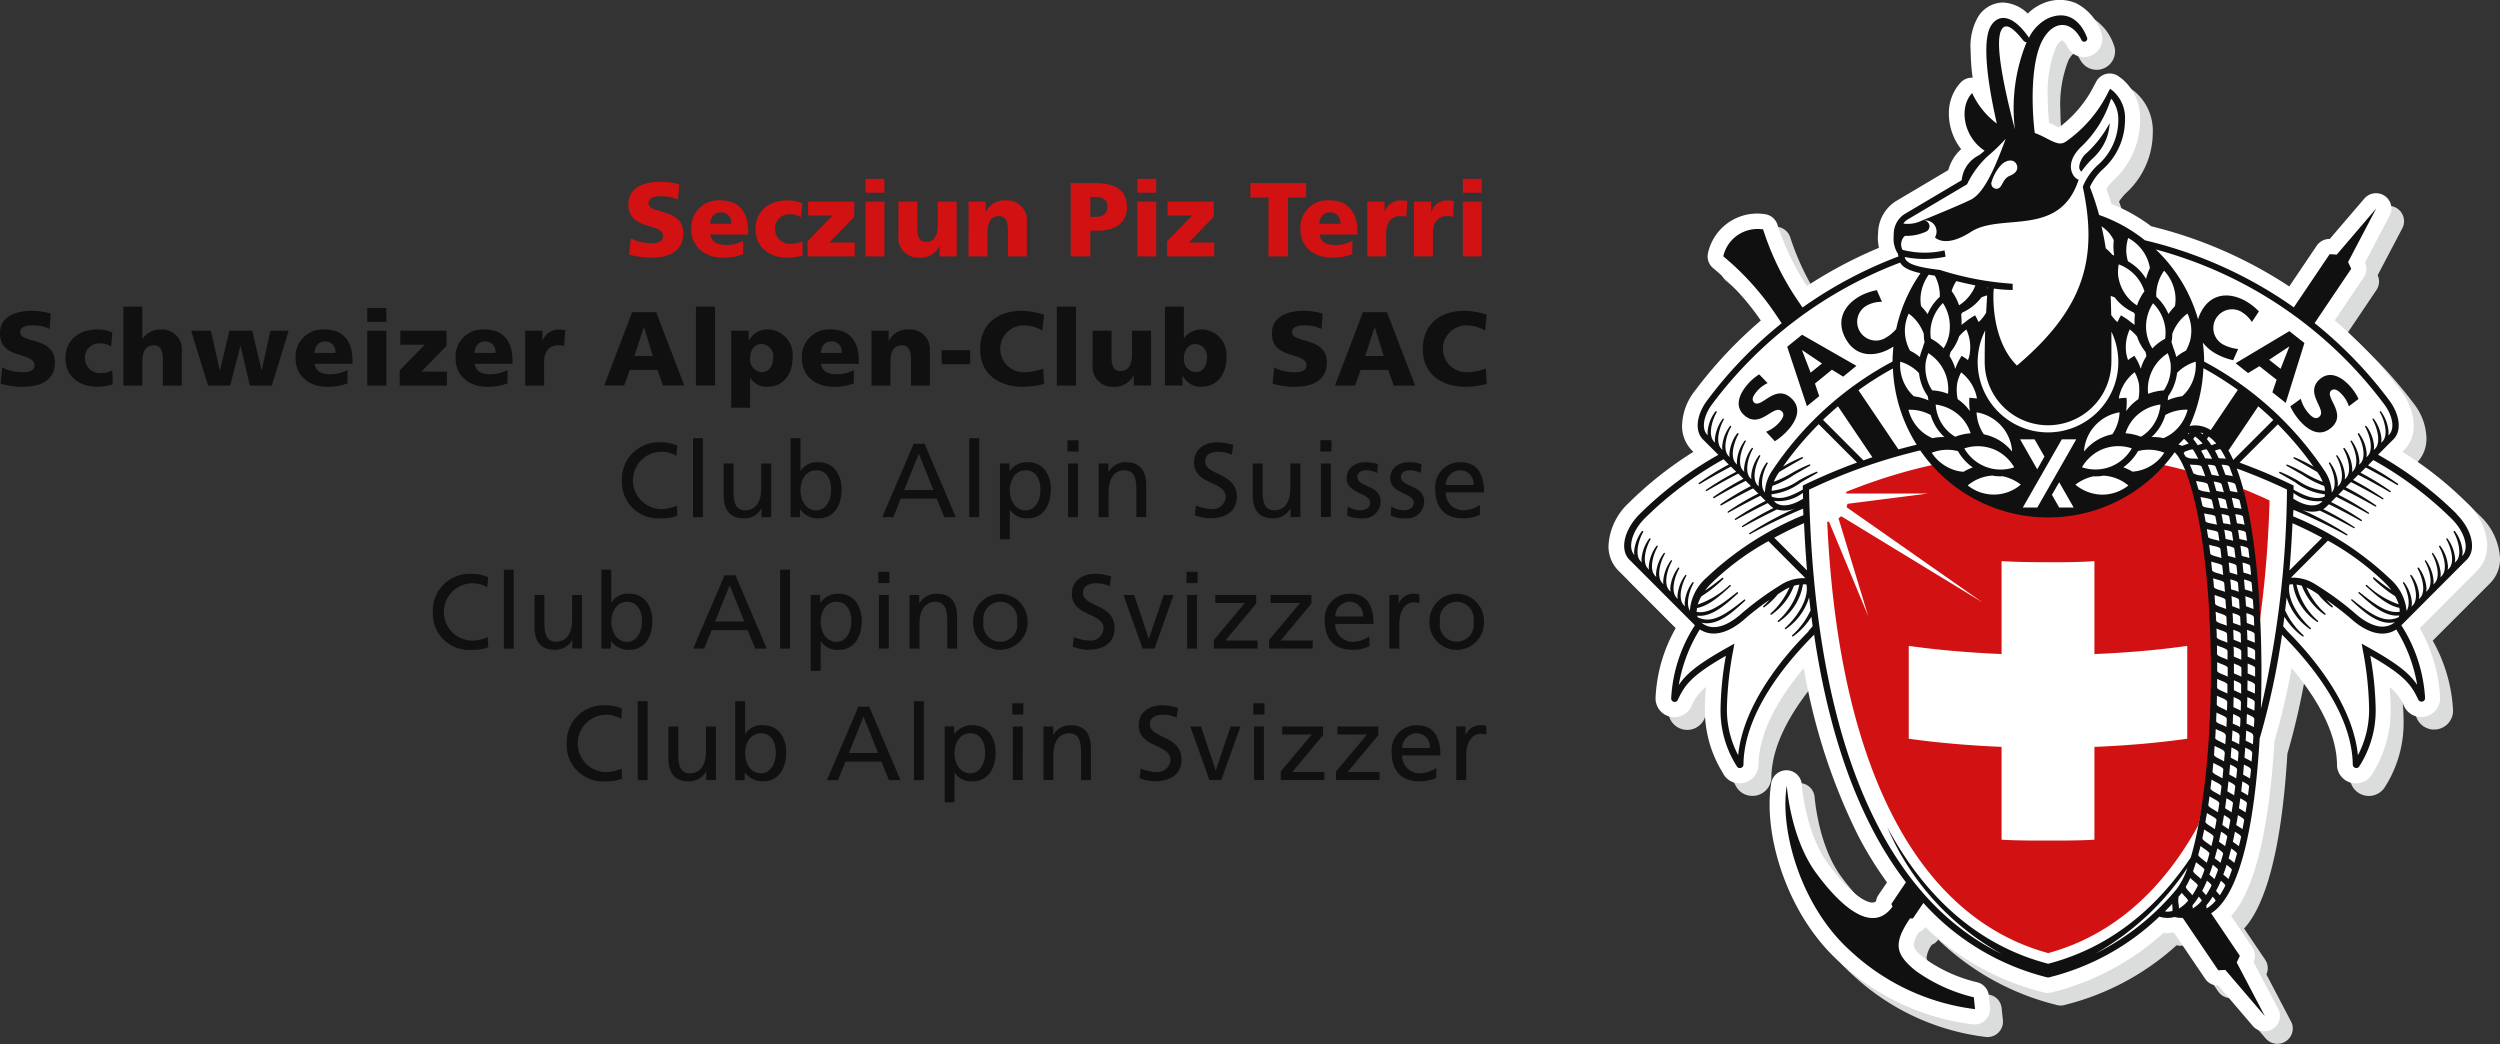 <?xml version="1.0" encoding="UTF-8"?> <svg xmlns="http://www.w3.org/2000/svg" xmlns:xlink="http://www.w3.org/1999/xlink" id="Gruppe_5" data-name="Gruppe 5" width="276" height="115.256" viewBox="0 0 276 115.256"><rect x="0" y="0" width="276" height="115.256" fill="#333333" stroke="none"/><defs><clipPath id="clip-path"><rect id="Rechteck_3" data-name="Rechteck 3" width="276" height="115.256" fill="none"></rect></clipPath></defs><g id="Gruppe_4" data-name="Gruppe 4" clip-path="url(#clip-path)"><path id="Pfad_24" data-name="Pfad 24" d="M164.043,68.072a5.854,5.854,0,0,1-2.019.407,2.588,2.588,0,1,1-.183-5.172,4.206,4.206,0,0,1,2.11.567l.182-1.746a8.772,8.772,0,0,0-2.4-.432c-2.678,0-4.651,1.406-4.651,4.243,0,3.061,2.494,4.15,4.651,4.15a9.624,9.624,0,0,0,2.4-.317l-.093-1.7Zm-16.661,1.882h2.2l.635-1.725h3.039l.613,1.725h2.359l-3.107-8.1h-2.654Zm5.378-3.267h-2.043l1.044-3.176h.019l.976,3.176ZM140.491,69.75a8.719,8.719,0,0,0,2.427.34c1.791,0,3.561-.567,3.561-2.677,0-2.926-3.833-2.042-3.833-3.357,0-.7.906-.749,1.451-.749a4.086,4.086,0,0,1,1.791.386l.137-1.678a6.989,6.989,0,0,0-2.088-.318c-1.632,0-3.515.545-3.515,2.5,0,2.948,3.811,2,3.811,3.515,0,.636-.636.771-1.315.771a4.9,4.9,0,0,1-2.247-.521Zm-11.873.2h1.928v-1.09h.028a2.2,2.2,0,0,0,2.064,1.226c1.816,0,2.768-1.474,2.768-3.267a2.816,2.816,0,0,0-2.587-3.062,2.49,2.49,0,0,0-2.087.93H130.7V61.243h-2.089v8.711Zm4.627-3.085c0,.952-.476,1.609-1.27,1.609a1.4,1.4,0,0,1-1.269-1.542c0-.907.5-1.566,1.269-1.566a1.332,1.332,0,0,1,1.27,1.5M127.066,63.9h-2.088V66.46c0,1.292-.452,1.883-1.316,1.883-.567,0-.952-.386-.952-1.52V63.9h-2.086v3.789a2.185,2.185,0,0,0,2.314,2.4,2.308,2.308,0,0,0,2.2-1.247h.028v1.111h1.906V63.9Zm-10.39,6.057h2.109V61.243h-2.109Zm-1.506-1.882a5.846,5.846,0,0,1-2.018.407,2.588,2.588,0,1,1-.182-5.172,4.214,4.214,0,0,1,2.111.567l.181-1.746a8.783,8.783,0,0,0-2.4-.432c-2.677,0-4.65,1.406-4.65,4.243,0,3.061,2.5,4.15,4.65,4.15a9.622,9.622,0,0,0,2.4-.317l-.093-1.7Zm-11.214-.477h3.152V66.051h-3.152ZM96.21,69.954H98.3V67.39c0-1.293.431-1.882,1.294-1.882.567,0,.975.386.975,1.519v2.927h2.087V66.188a2.193,2.193,0,0,0-2.315-2.427,2.285,2.285,0,0,0-2.2,1.247H98.11V63.9h-1.9v6.057Zm-1.4-2.406v-.385c0-1.814-.794-3.4-3.04-3.4a3,3,0,0,0-3.243,3.154c0,2,1.52,3.175,3.516,3.175a6.089,6.089,0,0,0,2.222-.385V68.229a3.97,3.97,0,0,1-1.86.477c-1.021,0-1.655-.341-1.768-1.158Zm-4.2-1.2c.047-.68.409-1.269,1.157-1.269a1.115,1.115,0,0,1,1.159,1.269H90.611ZM80.727,72.4h2.087v-3.29h.019a2.1,2.1,0,0,0,1.906.976c1.815,0,2.768-1.474,2.768-3.267a2.817,2.817,0,0,0-2.587-3.062,2.376,2.376,0,0,0-2.246,1.224h-.019V63.9H80.727Zm4.627-5.534c0,.952-.477,1.609-1.271,1.609a1.4,1.4,0,0,1-1.269-1.542c0-.907.5-1.566,1.269-1.566a1.333,1.333,0,0,1,1.271,1.5m-8.525,3.085h2.11V61.243h-2.11Zm-10.127,0h2.2l.635-1.725h3.04l.611,1.725h2.36l-3.108-8.1H69.788Zm5.376-3.267h-2.04l1.043-3.176H71.1l.975,3.176ZM62.4,63.828c-.2-.018-.475-.065-.7-.065A1.891,1.891,0,0,0,59.9,65.011h-.019V63.9h-1.9v6.057h2.087V67.394c0-1.18.543-1.883,1.519-1.883a2.52,2.52,0,0,1,.7.065l.116-1.747Zm-5.82,3.72v-.385c0-1.814-.794-3.4-3.039-3.4a3,3,0,0,0-3.245,3.154c0,2,1.52,3.175,3.517,3.175a6.089,6.089,0,0,0,2.222-.385V68.229a3.969,3.969,0,0,1-1.86.477c-1.02,0-1.656-.341-1.769-1.158Zm-4.2-1.2c.046-.68.409-1.269,1.158-1.269a1.114,1.114,0,0,1,1.156,1.269Zm-8.257,3.608h5.217V68.411H46.527l2.767-2.836V63.9h-5.1v1.542h2.7l-2.767,2.835Zm-3.58,0h2.11V63.9h-2.11Zm2.11-8.575h-2.11v1.542h2.11Zm-3.739,6.169v-.385c0-1.814-.793-3.4-3.039-3.4a3,3,0,0,0-3.244,3.154c0,2,1.519,3.175,3.516,3.175a6.089,6.089,0,0,0,2.222-.385V68.229a3.97,3.97,0,0,1-1.86.477c-1.02,0-1.656-.341-1.769-1.158Zm-4.2-1.2c.046-.68.407-1.269,1.156-1.269a1.114,1.114,0,0,1,1.157,1.269ZM22.98,69.954h2.427l1.134-4.379h.019l1.021,4.379h2.427l1.86-6.057H29.849L28.9,68.253h-.028L27.848,63.9H25.33l-1.043,4.356h-.028L23.283,63.9H21.105l1.86,6.057Zm-9.356,0h2.088V67.39c0-1.293.43-1.882,1.292-1.882.568,0,.976.386.976,1.519v2.927h2.087V66.188a2.193,2.193,0,0,0-2.314-2.427A2.37,2.37,0,0,0,15.735,64.8h-.028V61.243H13.62v8.711ZM12.4,64.1a3.775,3.775,0,0,0-1.656-.341c-2,0-3.516,1.157-3.516,3.175,0,2,1.519,3.153,3.516,3.153a5.431,5.431,0,0,0,1.7-.271L12.4,68.274a2.843,2.843,0,0,1-1.294.3,1.642,1.642,0,0,1-1.724-1.61A1.548,1.548,0,0,1,11,65.3a2.2,2.2,0,0,1,1.271.34L12.4,64.1ZM.069,69.75a8.719,8.719,0,0,0,2.427.34c1.792,0,3.561-.567,3.561-2.677,0-2.926-3.834-2.042-3.834-3.357,0-.7.908-.749,1.452-.749a4.086,4.086,0,0,1,1.792.385L5.6,62.014A6.984,6.984,0,0,0,3.517,61.7C1.883,61.7,0,62.241,0,64.192c0,2.948,3.812,2,3.812,3.515,0,.636-.636.771-1.316.771A4.893,4.893,0,0,1,.25,67.957Z" transform="translate(0 -27.387)" fill="#101010"></path><path id="Pfad_25" data-name="Pfad 25" d="M218.924,94.878a3.4,3.4,0,0,1-1.815.59,1.926,1.926,0,0,1-1.95-1.974h4.218c0-1.906-.635-3.335-2.609-3.335A2.744,2.744,0,0,0,214,93.155c0,1.928.955,3.2,3.064,3.2a4.316,4.316,0,0,0,1.86-.385Zm-3.765-2.2a1.63,1.63,0,0,1,1.587-1.632,1.485,1.485,0,0,1,1.473,1.632Zm-6.086,3.358a3.364,3.364,0,0,0,1.634.316,1.858,1.858,0,0,0,2.065-1.836c0-1.907-2.564-1.543-2.564-2.768,0-.477.477-.7,1.043-.7a2.909,2.909,0,0,1,1.135.294l.094-.954a4.164,4.164,0,0,0-1.338-.226c-1.181,0-2.111.59-2.111,1.814,0,1.656,2.586,1.566,2.586,2.655,0,.634-.635.839-1.135.839a2.907,2.907,0,0,1-1.338-.407l-.065.975Zm-4.809,0a3.362,3.362,0,0,0,1.635.316,1.858,1.858,0,0,0,2.064-1.836c0-1.907-2.564-1.543-2.564-2.768,0-.477.477-.7,1.044-.7a2.909,2.909,0,0,1,1.133.294l.093-.954a4.133,4.133,0,0,0-1.337-.226c-1.181,0-2.11.59-2.11,1.814,0,1.656,2.585,1.566,2.585,2.655,0,.634-.635.839-1.133.839a2.906,2.906,0,0,1-1.339-.407l-.065.975Zm-2.886.181h1.09V90.3h-1.09Zm1.157-8.484h-1.224V88.98h1.224ZM199.092,90.3H198v2.745c0,1.43-.568,2.428-1.816,2.428-.952-.046-1.247-.727-1.247-2.11V90.3h-1.089v3.516c0,1.589.68,2.541,2.223,2.541A2.129,2.129,0,0,0,198,95.287h.028v.93H199.1V90.3Zm-7.389-2.04a6,6,0,0,0-1.724-.3c-1.475,0-2.609.771-2.609,2.223,0,2.518,3.494,2.02,3.494,3.834a1.444,1.444,0,0,1-1.59,1.315,5.048,5.048,0,0,1-1.7-.385l-.116,1.067a5.261,5.261,0,0,0,1.656.339c1.634,0,2.971-.679,2.971-2.4,0-2.678-3.494-2.315-3.494-3.879,0-.84.772-1.067,1.43-1.067a3.7,3.7,0,0,1,1.519.316l.159-1.065Zm-14.86,7.963h1.09V93.473c0-1.43.567-2.427,1.793-2.427.952.046,1.269.725,1.269,2.109v3.063h1.089V92.7c0-1.588-.681-2.54-2.223-2.54a2.131,2.131,0,0,0-1.928,1.066h-.028V90.3h-1.067v5.922Zm-3.384,0h1.089V90.3H173.46Zm1.157-8.484h-1.223V88.98h1.223Zm-8.679,10.932h1.089V95.4h.018a2.129,2.129,0,0,0,1.974.952c1.793,0,2.541-1.566,2.541-3.2,0-1.588-.839-2.995-2.541-2.995a2.361,2.361,0,0,0-2.018.976h-.019V90.3h-1.044Zm4.469-5.443c.028.929-.453,2.246-1.633,2.246-1.225,0-1.747-1.224-1.747-2.2,0-1.111.567-2.222,1.747-2.222,1.2,0,1.656,1.111,1.633,2.177m-7.852,2.995h1.088V87.507h-1.088Zm-9.611,0h1.226l.817-2.043h3.969l.839,2.043h1.27l-3.447-8.1h-1.2Zm5.649-2.995h-3.221l1.61-4.015Zm-15.766,2.995h1.043v-.84h.028a2.367,2.367,0,0,0,2.018.975c1.793,0,2.542-1.566,2.542-3.2,0-1.588-.84-2.995-2.542-2.995a2.131,2.131,0,0,0-1.973.952h-.028V87.507h-1.089v8.711Zm4.469-2.995c.018.929-.454,2.246-1.634,2.246-1.224,0-1.746-1.224-1.746-2.2,0-1.111.567-2.222,1.746-2.222,1.2,0,1.656,1.111,1.634,2.177M140.676,90.3h-1.09v2.745c0,1.43-.566,2.428-1.814,2.428-.954-.046-1.249-.727-1.249-2.11V90.3h-1.088v3.516c0,1.589.681,2.541,2.223,2.541a2.129,2.129,0,0,0,1.928-1.065h.028v.93h1.065V90.3Zm-8.625,5.922h1.088V87.507h-1.088Zm-1.742-7.895a4.482,4.482,0,0,0-1.815-.364,4.057,4.057,0,0,0-4.288,4.175,4,4,0,0,0,4.288,4.218,4.613,4.613,0,0,0,1.836-.294l-.065-1.113a4.238,4.238,0,0,1-1.77.385,3.165,3.165,0,1,1,1.724-5.875l.094-1.134Z" transform="translate(-55.544 -39.132)" fill="#101010"></path><path id="Pfad_26" data-name="Pfad 26" d="M196.471,119.507a3.008,3.008,0,1,0,6.012,0,3.007,3.007,0,1,0-6.012,0m1.158,0a1.876,1.876,0,1,1,3.7,0,1.88,1.88,0,1,1-3.7,0m-5.581,2.972h1.09v-2.7c0-1.475.634-2.405,1.609-2.405a1.839,1.839,0,0,1,.613.093v-.975a3.193,3.193,0,0,0-.726-.075,1.788,1.788,0,0,0-1.543,1.044h-.028v-.907h-1.022v5.921Zm-2.214-1.339a3.406,3.406,0,0,1-1.814.59,1.927,1.927,0,0,1-1.951-1.974h4.22c0-1.906-.634-3.335-2.608-3.335a2.743,2.743,0,0,0-2.767,2.995c0,1.929.953,3.2,3.061,3.2a4.315,4.315,0,0,0,1.86-.385Zm-3.766-2.2a1.631,1.631,0,0,1,1.588-1.633,1.486,1.486,0,0,1,1.474,1.633Zm-7.3,3.539h4.808v-.885h-3.539l3.4-4.084v-.952h-4.514v.886h3.266l-3.426,4.083v.953Zm-6.1,0h4.808v-.885h-3.539l3.4-4.084v-.952h-4.515v.886h3.267l-3.424,4.083Zm-2.955,0H170.8v-5.922h-1.089ZM170.869,114h-1.224v1.247h1.224Zm-2.653,2.562h-1.088l-1.634,4.832h-.019l-1.609-4.832h-1.18l2.109,5.922h1.317l2.109-5.922Zm-6.891-2.041a6.017,6.017,0,0,0-1.723-.3c-1.476,0-2.61.771-2.61,2.223,0,2.518,3.494,2.021,3.494,3.834a1.444,1.444,0,0,1-1.588,1.316,5.063,5.063,0,0,1-1.7-.386l-.116,1.067a5.264,5.264,0,0,0,1.655.34c1.634,0,2.973-.68,2.973-2.4,0-2.678-3.494-2.316-3.494-3.88,0-.84.771-1.067,1.43-1.067a3.69,3.69,0,0,1,1.518.317l.159-1.066Zm-15.244,4.99a3.007,3.007,0,1,0,6.011,0,3.006,3.006,0,1,0-6.011,0m1.156,0a1.877,1.877,0,1,1,3.7,0,1.881,1.881,0,1,1-3.7,0m-8.161,2.972h1.087v-2.745c0-1.43.567-2.427,1.793-2.427.952.047,1.27.726,1.27,2.109v3.063h1.088v-3.517c0-1.588-.681-2.54-2.223-2.54a2.131,2.131,0,0,0-1.928,1.067h-.028v-.931H139.07v5.922Zm-3.386,0h1.089v-5.922h-1.089ZM136.847,114h-1.224v1.247h1.224Zm-8.679,10.933h1.09v-3.266h.019a2.13,2.13,0,0,0,1.974.952c1.792,0,2.541-1.566,2.541-3.2,0-1.588-.84-2.995-2.541-2.995a2.366,2.366,0,0,0-2.019.976H129.2v-.84h-1.042v8.371Zm4.47-5.444c.028.929-.454,2.246-1.634,2.246-1.225,0-1.746-1.224-1.746-2.2,0-1.111.567-2.222,1.746-2.222,1.2,0,1.657,1.112,1.634,2.177m-7.854,2.995h1.089v-8.711h-1.089Zm-9.608,0H116.4l.817-2.042h3.969l.84,2.042H123.3l-3.449-8.1h-1.2Zm5.648-2.995H117.6l1.611-4.014Zm-15.765,2.995H106.1v-.84h.019a2.366,2.366,0,0,0,2.019.975c1.792,0,2.54-1.566,2.54-3.2,0-1.588-.839-2.995-2.54-2.995a2.127,2.127,0,0,0-1.974.952h-.028v-3.606h-1.088v8.711Zm4.468-2.995c.019.929-.454,2.246-1.634,2.246-1.226,0-1.747-1.224-1.747-2.2,0-1.111.567-2.222,1.747-2.222,1.2,0,1.656,1.112,1.634,2.177m-6.619-2.927h-1.088V119.3c0,1.431-.568,2.428-1.815,2.428-.952-.046-1.248-.727-1.248-2.11v-3.064H97.666v3.516c0,1.589.68,2.541,2.223,2.541a2.134,2.134,0,0,0,1.929-1.065h.019v.93H102.9v-5.922Zm-8.625,5.922h1.089v-8.711H94.282Zm-1.742-7.894a4.481,4.481,0,0,0-1.815-.364,4.057,4.057,0,0,0-4.288,4.174,4,4,0,0,0,4.288,4.219,4.624,4.624,0,0,0,1.838-.294l-.065-1.113a4.232,4.232,0,0,1-1.769.386,3.165,3.165,0,1,1,1.723-5.875l.093-1.134Z" transform="translate(-38.654 -50.876)" fill="#101010"></path><path id="Pfad_27" data-name="Pfad 27" d="M211.391,148.741h1.09v-2.7c0-1.475.635-2.406,1.612-2.406a1.832,1.832,0,0,1,.611.093v-.975a3.2,3.2,0,0,0-.726-.074,1.788,1.788,0,0,0-1.543,1.044h-.028v-.907h-1.022v5.92Zm-2.212-1.339a3.4,3.4,0,0,1-1.815.59,1.927,1.927,0,0,1-1.951-1.974h4.22c0-1.906-.636-3.335-2.609-3.335a2.744,2.744,0,0,0-2.767,2.995c0,1.928.951,3.2,3.062,3.2a4.313,4.313,0,0,0,1.86-.386Zm-3.766-2.2A1.625,1.625,0,0,1,207,143.57a1.487,1.487,0,0,1,1.475,1.632Zm-7.3,3.539h4.808v-.885h-3.536l3.4-4.084v-.953h-4.514v.886h3.267l-3.425,4.082Zm-6.1,0h4.809v-.885h-3.54l3.4-4.084v-.953h-4.514v.886h3.267l-3.425,4.082v.953Zm-2.954,0h1.088V142.82h-1.088Zm1.156-8.484h-1.226V141.5h1.226Zm-2.649,2.562h-1.09l-1.632,4.832h-.028L183.2,142.82h-1.18l2.11,5.922h1.315l2.111-5.922Zm-6.9-2.041a5.98,5.98,0,0,0-1.723-.3c-1.474,0-2.608.771-2.608,2.223,0,2.519,3.494,2.021,3.494,3.834a1.445,1.445,0,0,1-1.59,1.316,5.04,5.04,0,0,1-1.7-.386l-.116,1.067a5.273,5.273,0,0,0,1.656.34c1.635,0,2.972-.68,2.972-2.4,0-2.678-3.492-2.315-3.492-3.879,0-.84.771-1.066,1.428-1.066a3.7,3.7,0,0,1,1.521.317l.157-1.066Zm-14.853,7.963H166.9V146c0-1.43.566-2.427,1.791-2.427.953.046,1.269.725,1.269,2.109v3.063h1.09v-3.516c0-1.588-.681-2.541-2.223-2.541a2.129,2.129,0,0,0-1.927,1.067h-.018v-.931h-1.067v5.922Zm-3.383,0h1.088V142.82H162.43Zm1.157-8.484h-1.224V141.5h1.224ZM154.9,151.191h1.089v-3.266h.028a2.128,2.128,0,0,0,1.974.952c1.792,0,2.538-1.566,2.538-3.2,0-1.588-.838-2.995-2.538-2.995a2.368,2.368,0,0,0-2.019.976h-.019v-.84h-1.043v8.371Zm4.467-5.444c.028.929-.452,2.246-1.631,2.246-1.226,0-1.747-1.225-1.747-2.2,0-1.111.565-2.222,1.747-2.222,1.2,0,1.656,1.111,1.631,2.177m-7.852,2.995h1.088V140.03h-1.088Zm-9.61,0h1.226l.816-2.042h3.97l.84,2.042h1.269l-3.447-8.1h-1.2Zm5.648-2.995h-3.22l1.611-4.015Zm-15.765,2.995h1.044v-.84h.019a2.368,2.368,0,0,0,2.019.976c1.793,0,2.54-1.566,2.54-3.2,0-1.588-.839-2.995-2.54-2.995a2.13,2.13,0,0,0-1.974.952h-.028v-3.606h-1.09v8.711Zm4.469-2.995c.028.929-.454,2.246-1.632,2.246-1.226,0-1.747-1.225-1.747-2.2,0-1.111.567-2.222,1.747-2.222,1.2,0,1.655,1.111,1.632,2.177m-6.614-2.927h-1.089v2.745c0,1.43-.567,2.428-1.815,2.428-.954-.047-1.248-.727-1.248-2.11V142.82h-1.088v3.516c0,1.589.681,2.541,2.223,2.541a2.132,2.132,0,0,0,1.928-1.066h.028v.93h1.066V142.82Zm-8.625,5.922h1.088V140.03h-1.088Zm-1.742-7.894a4.47,4.47,0,0,0-1.815-.364,4.056,4.056,0,0,0-4.286,4.175,4,4,0,0,0,4.286,4.219,4.622,4.622,0,0,0,1.838-.295l-.065-1.112a4.237,4.237,0,0,1-1.77.386,3.165,3.165,0,1,1,1.724-5.875l.093-1.134Z" transform="translate(-50.612 -62.62)" fill="#101010"></path><path id="Pfad_28" data-name="Pfad 28" d="M420.8,62.779a6.913,6.913,0,0,0-2.218-4.708,40.351,40.351,0,0,0-7.155-5.653c.036-.046.182-.19.182-.19a3.778,3.778,0,0,0,1.07-2.732,6.424,6.424,0,0,0-1.351-3.744,48.575,48.575,0,0,0-7.373-7.848c1.057-1.566,3.2-4.751,3.2-4.751a1.684,1.684,0,0,0,.291-.944,1.716,1.716,0,0,0-.154-.693c.594-1.13,2.72-5.181,2.72-5.181a1.652,1.652,0,0,0,.193-.785,1.7,1.7,0,0,0-2.985-1.108L403.4,28.906a1.727,1.727,0,0,0-1.438.744l-3.034,4.5a48.772,48.772,0,0,0-15.237-6.638,18.875,18.875,0,0,0-4.4-2.482c-.176-.562-.357-1.12-.548-1.65a5.777,5.777,0,0,1,.8-.966,9.054,9.054,0,0,0,2.922-6.578,5.643,5.643,0,0,0-2-4.6l-.331-.25a1.7,1.7,0,0,0-2.513.548l-.191.359a13.227,13.227,0,0,1-3.925,4.719c-.186-.083-.431-.2-.585-.278,0,0-.231-.116-.509-.24-.084-.93-.145-1.846-.145-2.725a13.287,13.287,0,0,1,.9-5.609c.326-.6.63-.752.685-.762s.317.16.6.736a.538.538,0,0,1,.065.1,2.032,2.032,0,0,0,3.784-1.03,1.911,1.911,0,0,0-.084-.571l-.037-.1a5.62,5.62,0,0,0-2.794-3.244,4.614,4.614,0,0,0-3.794.1,5.033,5.033,0,0,0-1.519,1.044,4.146,4.146,0,0,0-2.757-1.216A3.241,3.241,0,0,0,364.6,4.389a6.448,6.448,0,0,0-.831,3.757,27.078,27.078,0,0,0,.218,2.961,1.692,1.692,0,0,0-1.3.514,4.982,4.982,0,0,0-1.315,3.494,4.1,4.1,0,0,0,.038.676A6.379,6.379,0,0,0,362.721,19a4.748,4.748,0,0,0-1.415,2.306c-.958.567-5.785,3.438-5.785,3.438a4.237,4.237,0,0,0-1.96,3.362l-.037.64a6.437,6.437,0,0,0,.121,1.143,49.386,49.386,0,0,0-7.967,4.228,28.448,28.448,0,0,1-3.234-6.778,1.7,1.7,0,0,0-1.349-1.157,5.563,5.563,0,0,0-6.319,4.265,1.268,1.268,0,0,0-.038.376,1.677,1.677,0,0,0,.612,1.3,28.5,28.5,0,0,1,5.263,5.788,48.64,48.64,0,0,0-7.336,7.835,6.431,6.431,0,0,0-1.356,3.748,3.8,3.8,0,0,0,1.056,2.732l.191.191a40.731,40.731,0,0,0-7.164,5.657,6.91,6.91,0,0,0-2.209,4.7,3.783,3.783,0,0,0,1.08,2.736s4.981,4.986,6.342,6.352a17.259,17.259,0,0,0-2.232,7.731,2.083,2.083,0,0,0,4.02.8.473.473,0,0,0-.047.093,5.12,5.12,0,0,1,1.6-2.11c-.065.816-.117,1.566-.117,2.241a13.153,13.153,0,0,0,1.951,7.2,2.051,2.051,0,0,0,1.878,1.18,2.086,2.086,0,0,0,2.091-2.077c.046-3.874,2.609-7.8,5-10.639a66.78,66.78,0,0,0,6.007,18.52,42.777,42.777,0,0,0,3.176,5.131c-.463.689-.97,1.433-.97,1.433a1.554,1.554,0,0,0-.241.666.712.712,0,0,1-.386.136c-.839,0-2.568-1.112-4.881-4.263-2.536-3.431-2.922-8.716-2.931-8.771a1.7,1.7,0,0,0-3.367-.154c-.917,5.586,1.679,14.528,7.613,19.817a26.073,26.073,0,0,0,14.669,6.815,1.7,1.7,0,0,0,1.877-1.688,1.205,1.205,0,0,0-.008-.172l-.137-1.311a1.682,1.682,0,0,0-1.307-1.483,16.272,16.272,0,0,1-5.744-2.6c-.807-.672-1.233-1.02-1.233-1.538a2.993,2.993,0,0,1,.572-1.384,1.588,1.588,0,0,0,.707-.572,28.664,28.664,0,0,0,13.026,7.2l.083.028a1.749,1.749,0,0,0,.821,0l.083-.028a28.622,28.622,0,0,0,12.3-6.57c.128,0,.273.056.4.056,0,0,.376-.046.716-.093.7,1.044,3.472,5.123,3.472,5.123a1.713,1.713,0,0,0,1.437.744c.836.971,3.82,4.456,3.82,4.456a1.7,1.7,0,0,0,2.986-1.1,1.543,1.543,0,0,0-.2-.79s-2.117-4.047-2.712-5.181a1.788,1.788,0,0,0,.153-.693,1.688,1.688,0,0,0-.3-.953s-1.4-2.069-2.313-3.421c1.665-1.829,4.007-6.438,4.778-19.3a79.377,79.377,0,0,0,1.89-8.063c2.406,2.845,4.981,6.8,5.011,10.708a1.289,1.289,0,0,0,.027.268,2.092,2.092,0,0,0,3.873.707,13.13,13.13,0,0,0,2.025-7.35c0-.676-.047-1.425-.118-2.242a5.2,5.2,0,0,1,1.6,2.106,2.092,2.092,0,0,0,3.984-.89,17.478,17.478,0,0,0-2.247-7.727c1.367-1.365,6.347-6.351,6.347-6.351A3.771,3.771,0,0,0,420.8,62.78" transform="translate(-144.799 -1.13)" fill="#dbdcdc"></path><path id="Pfad_29" data-name="Pfad 29" d="M418.251,60.256a6.9,6.9,0,0,0-2.22-4.713,40.316,40.316,0,0,0-7.151-5.658l.182-.187a3.779,3.779,0,0,0,1.065-2.735,6.419,6.419,0,0,0-1.352-3.739,48.241,48.241,0,0,0-7.371-7.849c1.056-1.569,3.2-4.746,3.2-4.746a1.69,1.69,0,0,0,.3-.948,1.625,1.625,0,0,0-.159-.689c.594-1.134,2.72-5.186,2.72-5.186a1.661,1.661,0,0,0,.2-.784,1.7,1.7,0,0,0-2.984-1.106s-2.987,3.484-3.82,4.463a1.7,1.7,0,0,0-1.442.745s-1.951,2.89-3.032,4.5a48.586,48.586,0,0,0-15.24-6.642,18.806,18.806,0,0,0-4.4-2.473c-.176-.572-.357-1.129-.548-1.66a5.847,5.847,0,0,1,.812-.966A9.209,9.209,0,0,0,379.3,16.52a9.1,9.1,0,0,0,.618-3.216,5.642,5.642,0,0,0-2-4.6l-.322-.24A1.691,1.691,0,0,0,375.08,9l-.195.363a13.182,13.182,0,0,1-3.925,4.71c-.186-.083-.431-.2-.576-.278,0,0-.232-.1-.516-.24-.084-.922-.142-1.847-.142-2.723a13.38,13.38,0,0,1,.894-5.612c.331-.6.632-.753.686-.757s.316.164.6.73a.271.271,0,0,1,.056.1,2.032,2.032,0,0,0,3.787-1.029,1.966,1.966,0,0,0-.083-.567l-.038-.105a5.656,5.656,0,0,0-2.8-3.248,4.656,4.656,0,0,0-3.789.1A5.138,5.138,0,0,0,367.52,1.5,4.173,4.173,0,0,0,364.762.278a3.28,3.28,0,0,0-2.724,1.574,6.474,6.474,0,0,0-.826,3.761,23.3,23.3,0,0,0,.218,2.967,1.7,1.7,0,0,0-1.306.513,4.946,4.946,0,0,0-1.315,3.484,5.594,5.594,0,0,0,.037.676,6.454,6.454,0,0,0,1.317,3.217,4.69,4.69,0,0,0-1.412,2.3c-.953.573-5.79,3.435-5.79,3.435A4.249,4.249,0,0,0,351,25.577l-.038.635a6.233,6.233,0,0,0,.124,1.148,49.229,49.229,0,0,0-7.962,4.225,28.827,28.827,0,0,1-3.241-6.774,1.689,1.689,0,0,0-1.342-1.161,5.565,5.565,0,0,0-6.324,4.265,1.676,1.676,0,0,0,.566,1.687,28.579,28.579,0,0,1,5.263,5.78,48.457,48.457,0,0,0-7.336,7.839,6.422,6.422,0,0,0-1.357,3.744,3.8,3.8,0,0,0,1.061,2.735l.186.187a40.768,40.768,0,0,0-7.164,5.666,6.923,6.923,0,0,0-2.208,4.7,3.81,3.81,0,0,0,1.083,2.736s4.978,4.982,6.343,6.351a17.094,17.094,0,0,0-2.231,7.723,2.082,2.082,0,0,0,4.015.807.149.149,0,0,0-.046.093,5.177,5.177,0,0,1,1.6-2.118c-.075.816-.117,1.575-.117,2.242a13.109,13.109,0,0,0,1.959,7.21,2.027,2.027,0,0,0,1.87,1.182,2.089,2.089,0,0,0,2.091-2.082c.046-3.875,2.61-7.8,5-10.639A66.368,66.368,0,0,0,348.8,92.277a41.219,41.219,0,0,0,3.176,5.136l-.971,1.433a1.639,1.639,0,0,0-.245.671.806.806,0,0,1-.385.127c-.839,0-2.568-1.106-4.882-4.255-2.536-3.439-2.922-8.719-2.926-8.774a1.7,1.7,0,0,0-3.372-.159c-.917,5.588,1.679,14.532,7.617,19.825a26.142,26.142,0,0,0,14.665,6.811,1.7,1.7,0,0,0,1.877-1.689v-.172l-.135-1.316a1.7,1.7,0,0,0-1.312-1.478,16.318,16.318,0,0,1-5.743-2.6c-.808-.662-1.229-1.012-1.229-1.528a2.894,2.894,0,0,1,.573-1.384,1.706,1.706,0,0,0,.7-.576,28.752,28.752,0,0,0,13.027,7.2l.083.028a2.055,2.055,0,0,0,.821,0l.083-.028a28.7,28.7,0,0,0,12.3-6.574c.132,0,.273.056.4.056,0,0,.371-.046.712-.093.709,1.044,3.471,5.123,3.471,5.123a1.692,1.692,0,0,0,1.442.743c.83.976,3.816,4.464,3.816,4.464a1.7,1.7,0,0,0,2.99-1.106,1.557,1.557,0,0,0-.2-.79l-2.717-5.181a1.806,1.806,0,0,0,.154-.685,1.671,1.671,0,0,0-.3-.962s-1.4-2.063-2.314-3.411c1.662-1.832,4-6.438,4.773-19.309a79.773,79.773,0,0,0,1.9-8.062c2.406,2.849,4.977,6.8,5.009,10.7a1.326,1.326,0,0,0,.018.269,2.09,2.09,0,0,0,3.875.708,13.075,13.075,0,0,0,2.024-7.35c0-.666-.046-1.425-.119-2.241a5.132,5.132,0,0,1,1.6,2.11,2.093,2.093,0,0,0,3.987-.889,17.393,17.393,0,0,0-2.25-7.723c1.371-1.368,6.347-6.351,6.347-6.351a3.807,3.807,0,0,0,1.081-2.736" transform="translate(-143.651 0)" fill="#fff"></path><path id="Pfad_30" data-name="Pfad 30" d="M376.838,92.733a59.714,59.714,0,0,0-9.872,3.057c.019,0,.065.112.084.167h8.972l-8.885,1.134c-.018.13-.065.26-.083.381l15.01,10.509-15.621-9.524a1.924,1.924,0,0,1-.29.232l3.281,10.8L365.107,99.07h-.2c1.22,26.825,9.808,43.634,24.391,47.62,6.936-1.894,12.509-6.708,16.579-14.114a70.783,70.783,0,0,0,1.6-16.957c0-10.342-1.175-18.63-3.051-22.244-.888-.232-1.775-.446-2.67-.641a16.817,16.817,0,0,1-24.913,0Zm34,2.732c.608,4.348,1.5,9.877,1.859,14.318a123.856,123.856,0,0,0,1.045-13.064c-.967-.446-1.924-.873-2.9-1.254m-26.686,7.953c1.666.093,3.388.121,5.141.121s3.44,0,5.11-.121v10.258c3.688-.149,7.165-.464,10.249-.9v10.249c-3.084.437-6.56.752-10.249.9v10.249c-1.67.093-3.368.093-5.11.093s-3.475,0-5.141-.093V123.925c-3.7-.158-7.164-.464-10.249-.9V112.775c3.085.437,6.551.744,10.249.9Z" transform="translate(-163.182 -41.469)" fill="#d11112"></path><path id="Pfad_31" data-name="Pfad 31" d="M396.834,42.093l-1.27-1,2.219-1.466.01.009-.962,2.454Zm.961-4.16-5.928,3.539,1.373,1.088,1.252-.762,1.9,1.5-.472,1.383,1.478,1.171,2.061-6.61L397.8,37.933M344,40.033l.01-.009L346.2,41.5l-1.253,1.016-.953-2.48Zm1.42,3.688,1.875-1.533,1.243.767L350,41.762,344,38.327l-1.642,1.329,2.178,6.561,1.357-1.107-.469-1.389m-2.675,1.561c-1.757-1.542-3.239,1.221-4.029.536-.417-.372.028-.935.312-1.266a3.49,3.49,0,0,1,1.166-.885l-.929-.962a5.462,5.462,0,0,0-1.276,1.095c-.856.975-1.537,2.4-.363,3.425,1.77,1.542,3.213-1.253,4.11-.459.39.34.132.8-.227,1.211a3.784,3.784,0,0,1-1.488,1.061l.971,1.049a7.106,7.106,0,0,0,1.483-1.266c.939-1.08,1.525-2.437.269-3.539M374.83,20.33h0a9.583,9.583,0,0,1,1.216-1.429,5.826,5.826,0,0,0,1.547-2.208,5.542,5.542,0,0,0,.368-1.729,12.489,12.489,0,0,1-2.473,3.239,2.363,2.363,0,0,0-.89,1.547v.083a.7.7,0,0,0,.228.49Zm42.048,42.338h0a1.592,1.592,0,0,0,.047-.363,4.309,4.309,0,0,0-.844-2.283.076.076,0,0,0-.118-.009c-.038.009-.047.055-.028.1.509.879.943,2.485.3,3.2l-.168.174c.009-.128.037-.25.037-.371a4.3,4.3,0,0,0-.845-2.278.069.069,0,0,0-.106-.019.069.069,0,0,0-.019.105c.512.884.954,2.49.3,3.2l-.163.163a2.243,2.243,0,0,0,.038-.367,4.234,4.234,0,0,0-.845-2.273.063.063,0,0,0-.1-.018.08.08,0,0,0-.036.105c.517.884.956,2.5.31,3.2l-.167.172a2.616,2.616,0,0,0,.037-.373,4.323,4.323,0,0,0-.839-2.278c-.018-.046-.065-.046-.105-.018s-.046.065-.018.1c.516.886.957,2.5.3,3.208l-.163.169a1.82,1.82,0,0,0,.036-.377,4.287,4.287,0,0,0-.835-2.273.076.076,0,0,0-.1-.028.081.081,0,0,0-.028.1c.518.886.961,2.509.294,3.218l-.149.158c.009-.122.037-.249.037-.367a4.3,4.3,0,0,0-.843-2.283.084.084,0,0,0-.117-.018.08.08,0,0,0-.028.1c.512.889.957,2.509.295,3.222l-.159.158a1.75,1.75,0,0,0,.046-.376,4.237,4.237,0,0,0-.849-2.278.067.067,0,0,0-.1-.018.077.077,0,0,0-.037.1c.518.888.957,2.523.291,3.23l-.155.149a2.581,2.581,0,0,0,.046-.376,4.3,4.3,0,0,0-.844-2.278c-.01-.036-.056-.046-.106-.027a.085.085,0,0,0-.037.1c.49.835.9,2.3.4,3.068a5.345,5.345,0,0,0-1.72-3.44,34.575,34.575,0,0,0-10.806-7c0-.244.019-.48.038-.721a61.153,61.153,0,0,1,5.853,2.818.1.1,0,0,0,.1-.019.076.076,0,0,0-.019-.105,37.115,37.115,0,0,0-5.057-2.722,3.165,3.165,0,0,0,2.027.118c1.951.925,3.729,1.924,3.753,1.933a.1.1,0,0,0,.1-.019v-.046c0-.037,0-.046-.037-.056a30.647,30.647,0,0,0-3.435-1.974,2.191,2.191,0,0,0,.35-.272l.278-.271c1.859.907,3.51,1.841,3.524,1.855a.094.094,0,0,0,.105-.037c.009,0,.009-.019.009-.046a.057.057,0,0,0-.037-.056,30.218,30.218,0,0,0-3.362-1.96l.571-.573c1.86.918,3.5,1.861,3.517,1.866a.1.1,0,0,0,.1-.018v-.046c0-.019,0-.056-.037-.065a29.712,29.712,0,0,0-3.349-1.974l.571-.572c1.853.916,3.485,1.869,3.5,1.874a.088.088,0,0,0,.106-.019.086.086,0,0,0-.028-.116,32.273,32.273,0,0,0-3.335-1.99l.576-.573c1.843.931,3.461,1.885,3.479,1.9a.1.1,0,0,0,.1-.019c0-.009.009-.037.009-.046a.062.062,0,0,0-.038-.065h-.008a31.421,31.421,0,0,0-3.312-2l.576-.573c1.829.935,3.45,1.9,3.462,1.911a.107.107,0,0,0,.119-.018c.028-.038,0-.084-.018-.1a29.842,29.842,0,0,0-3.312-2.023l.581-.573c1.824.944,3.439,1.915,3.448,1.929.037.028.083,0,.1-.019,0-.019.028-.037.028-.046a.1.1,0,0,0-.037-.075,30.234,30.234,0,0,0-3.29-2.032l.577-.581a39.873,39.873,0,0,1,8.687,6.52c1.416,1.411,1.933,3.266,1.145,4.061ZM411.92,77c-.857-1.279-2.179-2.364-5.495-4.21l-.645-.359.132.726a37.4,37.4,0,0,1,.685,6.278,10.853,10.853,0,0,1-1.229,5.314c-.568-5.622-5.017-10.931-7.781-13.679l-.475-.562c.046-.346.093-.695.134-1.048a7.587,7.587,0,0,0,2,2.169.127.127,0,0,0,.117,0,.13.13,0,0,0,0-.116,8.435,8.435,0,0,1-2.032-2.749c.055-.472.1-.949.168-1.435a6.535,6.535,0,0,0,2.553,3.489h.009a.076.076,0,0,0,.105,0,.1.1,0,0,0,0-.1c-1.424-1.3-2.64-3.244-2.364-4.809a1.76,1.76,0,0,1,.39-.028,6.131,6.131,0,0,0,2.668,4.146.086.086,0,0,0,.105-.009.1.1,0,0,0,0-.1,7.336,7.336,0,0,1-2.379-4,2.778,2.778,0,0,1,.595.127,6.839,6.839,0,0,0,2.483,3.185.082.082,0,0,0,.107-.125,8.412,8.412,0,0,1-2.086-2.881,6.148,6.148,0,0,1,.685.367c.208.128.4.255.6.386a7.786,7.786,0,0,0,1.5,1.438.126.126,0,0,0,.116,0,.128.128,0,0,0,0-.117,8.506,8.506,0,0,1-.681-.695c.912.636,1.773,1.292,2.565,1.964,1.915,1.757,3.747,2.206,5.126,1.3a16.805,16.805,0,0,1,2.318,6.144ZM394.652,79.64c.046-1.637.065-3.058.065-4.086,0-4.456-.263-15.925-2.731-22.458q2.818,1.021,5.548,2.323a110.315,110.315,0,0,1-2.886,24.221Zm-.636-3.56c-.155-.083-.308-.145-.458-.21-.127-.046-.253-.1-.363-.154V74.623a.627.627,0,0,1,.119.056c.308.123.7.272.7.431v.971Zm-.028,1.868c-.154-.084-.313-.15-.469-.218-.117-.046-.235-.1-.349-.159,0-.4,0-.758.019-1.1.038.01.065.046.105.056.326.127.7.277.7.459h.009c0,.322-.009.639-.009.966Zm-.055,1.887a3.425,3.425,0,0,0-.435-.216c-.119-.056-.255-.117-.369-.179.01-.385.028-.752.028-1.112a.683.683,0,0,0,.093.046c.409.174.7.31.7.481h.019c0,.327-.019.653-.038.981Zm-.065,1.806a4.086,4.086,0,0,0-.5-.245c-.116-.046-.209-.093-.295-.135,0-.363.019-.713.046-1.059.038.009.084.046.118.056.3.138.677.3.663.45h.028c0,.31-.028.621-.046.93Zm-.1,1.906a4.543,4.543,0,0,0-.473-.248c-.1-.046-.216-.105-.316-.151.009-.39.046-.767.055-1.134a.076.076,0,0,1,.056.038c.514.209.721.335.709.544h.028c-.009.319-.037.64-.056.957Zm-.142,1.9a4.5,4.5,0,0,0-.448-.244c-.1-.056-.228-.118-.331-.176.018-.376.055-.755.083-1.122a.092.092,0,0,1,.065.038c.418.2.69.336.672.522h.038c-.028.336-.046.657-.084.989Zm-.176,1.87c-.145-.093-.3-.172-.439-.254a2.9,2.9,0,0,1-.322-.177c.038-.367.065-.734.093-1.1a.113.113,0,0,1,.093.046c.3.144.678.326.659.485h.028c-.028.335-.074.662-.105,1Zm-.217,1.873c-.145-.093-.291-.181-.431-.259-.1-.055-.218-.122-.322-.186.046-.367.093-.735.127-1.111l.084.055c.3.154.671.35.652.507h.01c-.038.337-.085.663-.123.994Zm-.273,1.869c-.135-.093-.286-.186-.427-.271-.093-.056-.2-.119-.3-.181.046-.368.1-.735.154-1.1.019,0,.046.028.084.046.277.146.658.355.635.5h.01c-.046.341-.1.681-.154,1.008Zm-.331,1.861a4.8,4.8,0,0,0-.412-.278c-.093-.056-.19-.127-.29-.186.074-.362.132-.73.195-1.1a.2.2,0,0,1,.056.046c.273.159.654.376.626.521-.056.336-.118.673-.186,1Zm-.408,1.873c-.133-.105-.268-.209-.4-.3a2.867,2.867,0,0,1-.264-.191c.084-.366.159-.735.233-1.111a.3.3,0,0,0,.065.046c.264.16.617.376.609.531-.066.349-.155.69-.241,1.025Zm-.5,1.837c-.127-.1-.254-.214-.371-.3a2.42,2.42,0,0,1-.259-.195c.1-.358.2-.721.29-1.093a.062.062,0,0,1,.047.036c.254.178.6.41.58.559-.093.345-.189.681-.29,1Zm-.653,1.792a4.812,4.812,0,0,0-.366-.331c-.065-.056-.133-.117-.2-.168.132-.345.258-.7.376-1.08a.074.074,0,0,1,.046.046c.223.167.513.39.53.522-.122.359-.254.7-.391,1.016Zm-.943,1.792c-.105-.126-.209-.245-.3-.34-.046-.056-.083-.1-.122-.146.186-.349.367-.716.535-1.121,0,0,.01.018.019.018.277.232.486.418.459.54a9.6,9.6,0,0,1-.594,1.044Zm-1.471,1.456a2,2,0,0,0-.028-.34,7.521,7.521,0,0,0,.7-.966,1.607,1.607,0,0,1,.336.441,3.831,3.831,0,0,1-1.007.866Zm-.353-1.8a1.7,1.7,0,0,0-.127-.146A10.5,10.5,0,0,0,388.7,98.6c.009,0,.028.018.028.018.285.232.49.418.466.54a10.286,10.286,0,0,1-.6,1.044,3.492,3.492,0,0,0-.3-.34Zm-1.17,1.8a1.979,1.979,0,0,0-.037-.34,7.293,7.293,0,0,0,.7-.966,1.7,1.7,0,0,1,.34.441,4.05,4.05,0,0,1-1.011.866Zm-.354-1.8c-.254-.282-.462-.517-.39-.645a8.554,8.554,0,0,0,.469-.925,3.855,3.855,0,0,0,.366.327c.282.231.49.417.463.54a10.608,10.608,0,0,1-.6,1.043,3.157,3.157,0,0,0-.3-.34Zm-1.17,1.8a2.6,2.6,0,0,0-.038-.475,2.3,2.3,0,0,1,0-.836c.123-.135.241-.275.359-.417a3.848,3.848,0,0,0,.349.408,1.755,1.755,0,0,1,.349.454,3.934,3.934,0,0,1-1.012.866Zm-9.347,5.045a29.6,29.6,0,0,0,10.292-9.541,8.2,8.2,0,0,1-1.247,2.409,27.6,27.6,0,0,1-9.044,7.127Zm8.631-4.769a2.634,2.634,0,0,1-.527.075c-.1,0-.215-.028-.308-.028.272-.272.539-.548.808-.839v.128a2.448,2.448,0,0,1,.018.676Zm-13.718,5.826c-7.483-1.946-13.454-7.074-17.747-15.035a29,29,0,0,0,12.61,13.95c-5.609-2.73-10.2-7.459-13.665-14.142-4.724-9.091-7.279-21.582-7.6-37.112a60.634,60.634,0,0,1,11.35-4.105c.284-.083.619-.16.926-.227a17.162,17.162,0,0,0,28.089.2,3.419,3.419,0,0,1,.575.776c1.806,3.044,3.421,11.846,3.421,23.479,0,8.306-.871,15.96-2.219,20.478-4.083,6.09-9.359,10.077-15.746,11.738m-26.445-36.7c-2.754,2.749-7.214,8.058-7.776,13.679a10.8,10.8,0,0,1-1.239-5.314,37.443,37.443,0,0,1,.694-6.278l.127-.726-.643.359c-3.313,1.846-4.639,2.931-5.5,4.21a17.017,17.017,0,0,1,2.327-6.143c1.38.907,3.208.457,5.131-1.3a32.043,32.043,0,0,1,2.559-1.96c-.217.24-.445.48-.681.694a.076.076,0,0,0,0,.117c.028.018.084.037.106,0a7.873,7.873,0,0,0,1.506-1.442c.2-.127.385-.249.586-.371a4.61,4.61,0,0,1,.693-.376,8.4,8.4,0,0,1-2.086,2.88.075.075,0,0,0,0,.117.063.063,0,0,0,.105.009,6.751,6.751,0,0,0,2.472-3.186,3.979,3.979,0,0,1,.6-.127,7.266,7.266,0,0,1-2.378,4,.078.078,0,0,0,.106.114,6.136,6.136,0,0,0,2.667-4.147,2.638,2.638,0,0,1,.39.019c.278,1.566-.948,3.508-2.369,4.809a.069.069,0,0,0,0,.105c.038.037.084.046.1,0a6.524,6.524,0,0,0,2.559-3.5c.056.486.1.966.164,1.438a8.518,8.518,0,0,1-2.033,2.758.081.081,0,0,0,0,.116.076.076,0,0,0,.105,0h.009a7.514,7.514,0,0,0,2.006-2.168c.046.353.093.7.14,1.042l-.485.567ZM331.628,68.82c-.492-.762-.083-2.232.4-3.067.028-.037,0-.083-.018-.1-.038-.028-.093,0-.117.018a4.33,4.33,0,0,0-.856,2.3c0,.118.028.228.037.344l-.135-.135c-.673-.708-.227-2.341.291-3.231a.127.127,0,0,0-.019-.1.105.105,0,0,0-.105.018,4.31,4.31,0,0,0-.857,2.3,1.029,1.029,0,0,0,.037.335l-.14-.135c-.663-.713-.223-2.333.294-3.222.028-.038,0-.084-.018-.105a.1.1,0,0,0-.116.018,4.341,4.341,0,0,0-.858,2.3c0,.1.028.228.037.332l-.142-.142c-.666-.708-.22-2.332.291-3.216a.076.076,0,0,0-.018-.105.086.086,0,0,0-.1.019,4.376,4.376,0,0,0-.846,2.295,1.371,1.371,0,0,0,.028.336l-.14-.15c-.659-.706-.219-2.323.3-3.206a.07.07,0,0,0-.028-.1.076.076,0,0,0-.1.019,4.33,4.33,0,0,0-.853,2.3,2.108,2.108,0,0,0,.027.336l-.145-.155c-.654-.707-.208-2.318.307-3.2a.081.081,0,0,0-.036-.1.086.086,0,0,0-.1.019,4.286,4.286,0,0,0-.853,2.291,1.318,1.318,0,0,0,.038.335l-.15-.149c-.648-.713-.208-2.319.309-3.2.028-.037,0-.083-.028-.105a.106.106,0,0,0-.116.019,4.335,4.335,0,0,0-.857,2.3,1.31,1.31,0,0,0,.038.335l-.154-.154c-.645-.712-.205-2.318.3-3.2a.069.069,0,0,0-.028-.105.106.106,0,0,0-.116.009,4.374,4.374,0,0,0-.858,2.3c0,.116.028.221.038.326-.776-.8-.264-2.64,1.143-4.047a40.107,40.107,0,0,1,8.692-6.521l.576.58a30.2,30.2,0,0,0-3.289,2.033.062.062,0,0,0-.037.065.13.13,0,0,0,.009.046.082.082,0,0,0,.117.018c.009-.009,1.62-.985,3.447-1.929l.577.572A31.048,31.048,0,0,0,333.4,55.45a.079.079,0,0,0-.028.1.077.077,0,0,0,.116.019c.028,0,1.634-.975,3.466-1.91l.573.572a32.971,32.971,0,0,0-3.317,2,.081.081,0,0,0-.036.065.074.074,0,0,0,.018.046.071.071,0,0,0,.105.018c.028-.009,1.638-.966,3.479-1.9l.578.572a31.5,31.5,0,0,0-3.34,1.991.1.1,0,0,0-.028.116.078.078,0,0,0,.105.028c.028,0,1.651-.958,3.5-1.876l.579.574a29.241,29.241,0,0,0-3.351,1.972.063.063,0,0,0-.036.065v.046a.068.068,0,0,0,.1.018c.01,0,1.658-.948,3.517-1.865l.572.572a30.386,30.386,0,0,0-3.361,1.96c-.028,0-.037.038-.037.056v.046a.105.105,0,0,0,.105.037c.028-.009,1.67-.948,3.534-1.855l.273.271a2.011,2.011,0,0,0,.357.273,30.551,30.551,0,0,0-3.439,1.972.058.058,0,0,0-.037.056v.046a.072.072,0,0,0,.106.019c.028,0,1.8-1.008,3.75-1.933a3.174,3.174,0,0,0,2.028-.118,37.549,37.549,0,0,0-5.064,2.723.076.076,0,0,0-.027.1.069.069,0,0,0,.1.019,61.7,61.7,0,0,1,5.856-2.817c0,.24.028.475.028.721a34.6,34.6,0,0,0-10.807,7.006,5.321,5.321,0,0,0-1.715,3.429ZM335.363,47.7a.074.074,0,0,0-.019-.1.1.1,0,0,0-.116.028,4.339,4.339,0,0,0-.858,2.295,2.026,2.026,0,0,0,.038.326l-.166-.167c-.619-.721-.188-2.3.326-3.175a.087.087,0,0,0-.144-.1,4.311,4.311,0,0,0-.859,2.3,2.013,2.013,0,0,0,.028.326l-.055-.056c-.654-.652-.436-2.069.517-3.361a46.453,46.453,0,0,1,20.775-15.654c.264.473.847.862,2.246,1.171a17.065,17.065,0,0,0-2.686,6.171,4.443,4.443,0,0,1-1.135.948,2.066,2.066,0,1,1-2.131-3.539,3.371,3.371,0,0,1,1.695-.417l-.562-1.289a6.587,6.587,0,0,0-1.837.639c-1.859,1.035-2.69,2.782-1.592,4.741,1.184,2.137,3.348,1.928,4.854,1.089.149-.083.276-.163.4-.239-.046.543-.094,1.092-.094,1.646l-.084.046A36.674,36.674,0,0,0,340.7,53.339a4.53,4.53,0,0,0-.8,2.4l-.009-.009c-.627-.722-.2-2.314.317-3.19a.072.072,0,0,0-.038-.1.087.087,0,0,0-.105.019,4.306,4.306,0,0,0-.857,2.295c0,.1.009.218.019.327l-.16-.164c-.626-.716-.191-2.3.318-3.185a.084.084,0,0,0-.028-.1.126.126,0,0,0-.116.019,4.328,4.328,0,0,0-.86,2.3,1.308,1.308,0,0,0,.038.326l-.165-.158c-.621-.722-.191-2.31.318-3.19a.071.071,0,0,0-.028-.105.1.1,0,0,0-.1.019,4.343,4.343,0,0,0-.846,2.3,1.287,1.287,0,0,0,.028.322l-.163-.164c-.626-.721-.19-2.3.322-3.18a.071.071,0,0,0-.028-.105c-.037-.028-.084-.028-.1.019a4.306,4.306,0,0,0-.853,2.29c0,.116.009.223.018.333l-.163-.168c-.622-.718-.186-2.3.326-3.181.028-.037,0-.083-.036-.1a.1.1,0,0,0-.116.009,4.281,4.281,0,0,0-.855,2.3,1.281,1.281,0,0,0,.036.322l-.165-.163c-.625-.721-.2-2.31.322-3.181a.082.082,0,0,0-.019-.1.076.076,0,0,0-.116.018,4.342,4.342,0,0,0-.857,2.3,1.972,1.972,0,0,0,.037.326l-.166-.164c-.623-.726-.187-2.309.317-3.184Zm19.977-20.289a5.173,5.173,0,0,0,2.3-.445.65.65,0,0,0-.168-1.257,1.237,1.237,0,0,1,1.2,1.865s1.088,1.262,3.987-.611c3.326-2.147,9.787.707,11.879-5.762-.577-.1-1.761-1.711.326-3.671a12.284,12.284,0,0,0,3.19-5.1.663.663,0,0,0,.093-.164,3.729,3.729,0,0,1,.766,2.428,6.565,6.565,0,0,1-2.218,4.859,6.645,6.645,0,0,0-1.66,2.328l-.046.13.018.056c1.7,7.985.037,13.452-7.283,19.666-2.376-2.344-2.676-6.255-2.586-8.2l.038-.3a16.736,16.736,0,0,0,2.073.155V32.7a33.544,33.544,0,0,1-8.039-1.529c-3.311-.382-3.761-.908-3.88-1.425a11.022,11.022,0,0,0,4.515-.038l-.116-.689a9.794,9.794,0,0,1-4.646-.065v-.009a1.285,1.285,0,0,1,.253-1.52Zm.254-1.769,6.652-3.943v-.046a10.338,10.338,0,0,1,2.218-3.012,20.073,20.073,0,0,0,2.023-1.951c-1.13,3.035-2.337,5.989-3.878,6.739-1.412.683-4.682,2.013-5.432,2.318a3.491,3.491,0,0,1-1.992.308,1.194,1.194,0,0,1,.412-.408Zm9.292-3.993a.22.22,0,0,1,.028-.135V21.5a4.632,4.632,0,0,1,1.158-2.011c.63-.545,1.3-.486,1.561-.056.275.45.145,1.008-.673,1.334-.663.272-.781.881-1.054,1.207a.54.54,0,0,1-.452.245.611.611,0,0,1-.174-.037.554.554,0,0,1-.38-.523Zm.966-16.572c.413-1.457,1.4-.722,2.6.807h.028a.3.3,0,0,0,.259.132h.055a19.245,19.245,0,0,0-1.3,9.591h-.009c-.679-2.555-2.169-8.578-1.623-10.525Zm12.3,36.249V37.987a7.764,7.764,0,1,1-13.933-.137c-.038,1.034-.056,2.205-.056,3.48a6.991,6.991,0,1,0,13.983,0ZM377.82,27a5.182,5.182,0,0,1,.594.872,6.2,6.2,0,0,0,.046,1.71c-.074-.028-.138-.055-.209-.083a5.386,5.386,0,0,0-.721-.707c-.128-.8-.28-1.611-.472-2.437a4.45,4.45,0,0,1,.758.65Zm2.807,8.883c.047.065.084.141.123.209a6.837,6.837,0,0,0-.038,1.157,4.309,4.309,0,0,0-.407-.3,5.819,5.819,0,0,0-.768-.562l-.331-.2-.185.331c-.065.135-.135.277-.2.414a2.8,2.8,0,0,1-.213-.191,5.061,5.061,0,0,1-.477-.584c-.009-.69-.037-1.394-.056-2.111.14.047.29.093.431.15a5.339,5.339,0,0,0,2.123,1.683Zm-1.678-5.326a4.625,4.625,0,0,1,2.849,2.972,5.614,5.614,0,0,0-.82,1.566,4.521,4.521,0,0,1-1.439-1.471,4.632,4.632,0,0,1-.653-1.942,5.063,5.063,0,0,1,.074-1.126ZM380,27.647a4.7,4.7,0,0,1,2.114,2.315,4.228,4.228,0,0,1,.285,1.012,5.756,5.756,0,0,0-.422,1.189,5.4,5.4,0,0,0-2-1.942,4.951,4.951,0,0,1-.177-.939,4.777,4.777,0,0,1,.2-1.63Zm4.11,10.022h0a4.86,4.86,0,0,1-.028,1.1,5.4,5.4,0,0,0-1.407,1.076A4.634,4.634,0,0,1,382,37.892a4.692,4.692,0,0,1,.748-3.039,4.678,4.678,0,0,1,1.361,2.821ZM391.6,52.151a10.6,10.6,0,0,0-.526-1.043l3.29-4.878q.85.727,1.661,1.5L391.6,52.151Zm0,3.5c-.1-.019-.226-.047-.344-.075-.093-.349-.185-.689-.29-1.025.336.056.78.132.861.286.093.295.172.594.255.908a2.334,2.334,0,0,0-.486-.093Zm.423,1.814c-.1-.009-.228-.037-.337-.056-.083-.363-.158-.723-.244-1.071h.046c.322.056.757.132.817.277.065.307.14.617.209.943a3.1,3.1,0,0,0-.484-.093Zm.322,1.733a2.318,2.318,0,0,1-.336-.065c-.056-.335-.118-.662-.181-.994.018,0,.056.009.093.009.3.047.726.118.757.259.056.295.119.6.169.9-.169-.046-.342-.083-.5-.116Zm.276,1.761c-.116-.037-.227-.056-.34-.083-.046-.336-.093-.672-.149-1,.037,0,.055.009.083.009.335.056.743.135.771.3.046.285.093.59.136.893a4.8,4.8,0,0,0-.5-.126Zm-.58,14.908c-.122-.046-.245-.1-.363-.154V74.623a.662.662,0,0,1,.127.056c.315.123.695.272.695.431v.971c-.154-.085-.315-.145-.463-.21Zm-.019,1.86a3.435,3.435,0,0,1-.348-.159v-1.1a.524.524,0,0,1,.1.056c.333.127.7.277.7.459v.966c-.155-.084-.312-.15-.468-.217Zm-.028,1.888c-.122-.056-.255-.117-.371-.179,0-.385.018-.752.018-1.112a.659.659,0,0,0,.093.046c.408.174.7.31.7.481h.019c0,.327-.019.653-.019.981a4.607,4.607,0,0,0-.439-.217Zm-.146,1.777c-.1-.046-.2-.093-.3-.135.019-.363.019-.713.046-1.059.038.009.075.046.118.056.3.138.679.3.665.45h.018c0,.31-.018.621-.046.93a4.085,4.085,0,0,0-.508-.245Zm-.083,1.9c-.106-.046-.214-.105-.318-.151.028-.39.046-.767.075-1.134a.117.117,0,0,1,.065.038c.5.209.72.335.7.544h.028c-.028.319-.038.64-.056.957a5.334,5.334,0,0,0-.481-.248Zm-.106,1.9c-.118-.056-.227-.118-.334-.176.018-.376.055-.755.083-1.122.028,0,.047.019.084.038.417.2.693.336.68.522h.009c-.009.336-.046.657-.083.989a4.384,4.384,0,0,0-.44-.245Zm-.175,1.86a3.254,3.254,0,0,1-.323-.177c.037-.367.065-.734.1-1.1a.175.175,0,0,1,.094.046c.3.145.673.326.66.485h.018c-.038.334-.065.662-.106,1-.139-.093-.295-.172-.439-.255Zm-.215,1.868c-.1-.056-.213-.122-.317-.186.046-.367.083-.735.126-1.111l.084.055c.3.154.667.35.65.507h.009c-.037.337-.084.663-.119.994-.14-.093-.295-.181-.441-.258ZM391,90.784c-.1-.056-.2-.119-.3-.182.056-.368.1-.735.154-1.1a.266.266,0,0,1,.083.046c.271.146.657.355.636.5-.046.341-.105.681-.15,1.008-.14-.093-.29-.186-.431-.273Zm-.314,1.854c-.093-.056-.2-.127-.289-.186.065-.362.126-.73.186-1.1a.14.14,0,0,1,.065.046c.271.159.643.376.616.521h.018c-.056.336-.127.673-.191,1-.137-.1-.276-.19-.413-.278Zm-.4,1.852c-.084-.056-.172-.127-.263-.191.084-.366.162-.735.235-1.111.028.018.037.037.075.046.262.16.616.376.608.531-.084.349-.154.69-.237,1.025a4.637,4.637,0,0,0-.409-.3Zm-.471,1.833c-.084-.056-.173-.126-.26-.195.1-.358.2-.721.3-1.093.027,0,.037.018.046.036.255.178.6.41.585.559-.093.345-.193.681-.294,1-.118-.1-.248-.214-.372-.3Zm-.468.518c.009.009.037.018.046.046.222.167.508.39.526.522-.123.359-.254.7-.391,1.016a4.9,4.9,0,0,0-.363-.331c-.065-.056-.136-.117-.2-.169.132-.344.254-.7.376-1.079Zm-.218-5.45c.273.159.654.377.626.522-.056.336-.117.672-.181,1-.137-.1-.282-.19-.417-.278-.287-.177-.631-.39-.627-.553.055-.313.116-.631.168-.952.14.093.286.181.422.258Zm.286-1.847c.276.145.658.354.635.5h.019c-.056.341-.1.681-.154,1.007-.145-.093-.291-.186-.431-.271-.295-.168-.667-.376-.635-.545.046-.313.093-.63.13-.952.14.092.29.176.436.257m-.208-2.1c.14.084.285.167.427.245.3.154.676.349.652.507h.018c-.046.336-.083.664-.127.995-.14-.093-.286-.181-.427-.259-.3-.154-.653-.354-.662-.516.046-.326.083-.645.118-.971m.443-23.927c.31.083.736.19.745.34.037.335.065.663.1,1-.163-.056-.323-.117-.479-.159-.319-.084-.7-.2-.746-.355-.037-.326-.074-.643-.1-.962.168.046.322.093.475.138Zm-.229-1.87c.331.065.739.169.753.323h.009c.046.33.084.68.119,1.02-.159-.056-.321-.1-.481-.15-.314-.083-.685-.181-.752-.326-.038-.331-.085-.667-.128-.993.154.046.316.093.472.127Zm-.255-1.751c.331.056.739.137.771.3.046.285.093.59.136.893a4.719,4.719,0,0,0-.5-.127c-.318-.083-.713-.168-.747-.31-.046-.294-.094-.584-.138-.866a3.3,3.3,0,0,0,.477.1m-.3-1.737c.314.046.735.119.767.259.056.3.116.6.168.9-.168-.046-.344-.084-.5-.116-.314-.056-.689-.127-.758-.267-.046-.3-.1-.585-.164-.871.164.037.336.065.486.093Zm-.426-1.814c.322.056.757.131.817.276.065.308.141.617.208.943a4.713,4.713,0,0,0-.482-.093c-.313-.056-.68-.1-.77-.244-.084-.336-.151-.658-.226-.971.143.037.3.055.453.083Zm-.514-1.784c.335.055.776.132.862.287.093.294.169.593.254.907a2.293,2.293,0,0,0-.484-.093,1.976,1.976,0,0,1-.795-.245c-.093-.318-.176-.636-.272-.93.142.019.295.056.436.083Zm-.7-1.859c.358.009.784.037.883.2.147.331.273.689.4,1.07-.155-.037-.317-.065-.473-.093a1.9,1.9,0,0,1-.84-.25c-.12-.341-.254-.653-.389-.949.139,0,.281.019.417.019Zm-.975-1.457a1.932,1.932,0,0,0,.245-.084c.34-.122.594-.208.679-.127a10.551,10.551,0,0,1,.563,1.008c-.159-.018-.318-.018-.475-.037a1.587,1.587,0,0,1-.9-.191c-.083-.137-.157-.254-.234-.367l.123-.2Zm-.084-1.411a3.944,3.944,0,0,1,.512.527c-.143.046-.3.093-.435.145a1.877,1.877,0,0,1-.3.1c-.2-.083-.381-.149-.391-.154a8.435,8.435,0,0,0,.613-.621m-2.26-.075a5.538,5.538,0,0,0-1.324-.122c.065-.075.149-.127.228-.21a5.369,5.369,0,0,0,1.3-2.228,4.773,4.773,0,0,1,2.456-.577,4.727,4.727,0,0,1-1.733,2.614,4.893,4.893,0,0,1-.923.522m-4.446,3.221a5.509,5.509,0,0,0,1.628-1.792,4.7,4.7,0,0,1,2.9.181,4.553,4.553,0,0,1-3.511,2.092,5.62,5.62,0,0,0-1.017-.481m-2.192-2.037a4.7,4.7,0,0,1,3.132-.056,4.619,4.619,0,0,1-5.5,2.089,4.7,4.7,0,0,1,2.372-2.038Zm1.783-4.033a4.7,4.7,0,0,1-.8,2.427,4.623,4.623,0,0,0-.84.24,5.379,5.379,0,0,0-2.286,1.666,4.629,4.629,0,0,1,1.17-2.813,4.7,4.7,0,0,1,2.754-1.52m1.684-4.409a4.944,4.944,0,0,1,.44,1.184,2.983,2.983,0,0,1,.046.416v.124a4.615,4.615,0,0,1-.093,1.233,5.278,5.278,0,0,0-.83.695,4.8,4.8,0,0,0-.509.613v-.123a6.573,6.573,0,0,0,.056-.957l-.028-.377-.382.018a4,4,0,0,0-.463.056c.019-.093.019-.186.046-.28a4.721,4.721,0,0,1,1.685-2.609Zm.744-.681c-.028.093-.047.19-.065.286-.037-.084-.074-.169-.118-.255a4.728,4.728,0,0,0-.408-.852l-.2-.337-.318.209c-.13.083-.255.177-.373.269a1.064,1.064,0,0,1-.093-.269,4.085,4.085,0,0,1-.106-.427,4.655,4.655,0,0,1,.376-2.686,5.242,5.242,0,0,1,.809.776,5.4,5.4,0,0,0,.934,1.71c0,.028.018.046.018.074.037.128.056.258.083.39a5.553,5.553,0,0,0-.544,1.112Zm2.086,4.232a4.684,4.684,0,0,1-1.286,2.873,4.592,4.592,0,0,1-.867.681,5.6,5.6,0,0,0-1.706-.381,4.623,4.623,0,0,1,1.047-1.775,4.772,4.772,0,0,1,2.812-1.4m1.113-4.591a4.578,4.578,0,0,1-.237,2.042,4.884,4.884,0,0,1-.5.988,5.85,5.85,0,0,0-1.738.381v-.009a4.578,4.578,0,0,1,.236-2.041,4.666,4.666,0,0,1,1.936-2.432,5.445,5.445,0,0,1,.3,1.08Zm.491-6.266a5.366,5.366,0,0,0-.718.871,5.461,5.461,0,0,0-1.348-1.914,4.709,4.709,0,0,1,.867-2.877,4.728,4.728,0,0,1,1.252,2.858v.019a4.3,4.3,0,0,1-.056,1.038Zm1.628,3.934a4.779,4.779,0,0,1-.417.976,5.19,5.19,0,0,0-1.07.695,6.4,6.4,0,0,0-.322-1c-.056-.208-.129-.417-.2-.627a5.113,5.113,0,0,0,.083-.916,4.782,4.782,0,0,1,1.68-2.25,4.786,4.786,0,0,1,.409,1.547,4.694,4.694,0,0,1-.151,1.574Zm-.037,10.091a.93.93,0,0,1-.083.117c-.028-.028-.047-.038-.065-.056a.72.72,0,0,0,.065-.084.184.184,0,0,0,.083.019Zm-.1-4.874a4.2,4.2,0,0,1-.7.79,5.686,5.686,0,0,0-1.593.449c.009-.14.046-.291.046-.44a5.559,5.559,0,0,0,.988-2.592A4.785,4.785,0,0,1,387.46,41.3v.046a4.745,4.745,0,0,1-.813,3Zm2.461,4.529a3.251,3.251,0,0,0-1.725-.521c-.065,0-.127.009-.19.009a1.267,1.267,0,0,0-.431.083,17.1,17.1,0,0,0,1.533-6.4l.046.018a35.737,35.737,0,0,1,3.753,2.372l-2.981,4.425Zm1.192,3.121c-.1,0-.208-.009-.313-.018-.136-.3-.276-.576-.422-.836.318-.119.567-.2.64-.119a9.06,9.06,0,0,1,.567,1.008c-.159-.019-.317-.019-.472-.037Zm.412,1.8c-.127-.381-.263-.745-.412-1.1.35.028.748.046.848.2.138.331.264.69.395,1.071a4.125,4.125,0,0,0-.471-.093,3.157,3.157,0,0,1-.359-.074Zm-1.279.757c.335.056.776.133.866.287.083.294.172.594.249.907a2.3,2.3,0,0,0-.485-.093c-.1-.018-.228-.046-.341-.074-.1-.349-.2-.689-.29-1.025Zm.19-1.664c.136.331.268.69.4,1.071a4.184,4.184,0,0,0-.469-.093,2.868,2.868,0,0,1-.362-.074c-.123-.381-.264-.745-.409-1.1.346.018.748.046.844.195ZM388.7,49.85a1.131,1.131,0,0,1,.2-.283,4.187,4.187,0,0,1,.829.781c-.155.046-.3.093-.434.145a.256.256,0,0,0-.093.037c-.169-.243-.336-.476-.509-.679Zm0,1.169a8.388,8.388,0,0,1,.563,1.008c-.154-.018-.318-.018-.473-.037-.1,0-.2-.009-.3-.018a8.769,8.769,0,0,0-.435-.836c.327-.119.571-.2.648-.119Zm-.753-1.9a2.119,2.119,0,0,1,.341.093c-.019.046-.055.084-.065.117a2.306,2.306,0,0,0-.268-.213Zm.272,1.229c-.154.046-.3.093-.44.145a.352.352,0,0,0-.093.037,6.772,6.772,0,0,0-.5-.679.969.969,0,0,1,.208-.282,4.181,4.181,0,0,1,.83.781Zm2.281,7.114c-.1-.009-.226-.038-.335-.056-.083-.364-.164-.722-.241-1.07h.038c.322.055.753.13.817.276.066.308.14.617.209.943a3.221,3.221,0,0,0-.49-.093Zm.327,1.733a1.394,1.394,0,0,1-.336-.074c-.056-.336-.117-.662-.181-.995.018,0,.055.009.083.009.3.046.726.119.767.259.056.3.1.6.154.9-.154-.046-.331-.083-.49-.116Zm.272,1.761c-.1-.038-.227-.056-.335-.084-.046-.336-.093-.671-.154-1,.027,0,.055.009.083.009.332.056.745.135.768.3.046.286.093.59.13.893a4.055,4.055,0,0,0-.5-.127Zm-.58,14.908c-.322-.126-.685-.271-.689-.443v-.943c.155.065.308.14.455.195.312.122.706.271.706.431v.971a5.012,5.012,0,0,0-.463-.21Zm-.019,1.861c-.321-.133-.68-.287-.68-.454,0-.313,0-.635.009-.948.142.066.291.135.431.194.326.127.7.279.7.459,0,.321,0,.639-.009.966-.15-.083-.31-.15-.459-.218Zm-.018,1.888c-.309-.137-.7-.309-.7-.478.009-.321.018-.638.018-.966a2.779,2.779,0,0,0,.423.2c.408.174.7.309.7.481h.018c-.009.327-.018.654-.036.98a4.438,4.438,0,0,0-.436-.217Zm-.145,1.778c-.359-.144-.625-.273-.619-.414,0-.312.019-.63.038-.938a3.419,3.419,0,0,0,.443.213c.3.137.672.3.663.449h.028c-.01.309-.028.621-.046.931a4.035,4.035,0,0,0-.5-.245Zm-.084,1.9c-.3-.142-.653-.3-.64-.454.028-.322.046-.649.056-.981.127.065.263.124.39.181.508.209.716.337.708.546h.028c-.028.317-.046.639-.075.957a4.425,4.425,0,0,0-.476-.249Zm-.105,1.9c-.29-.14-.653-.322-.667-.49.019-.322.046-.648.065-.98a3.6,3.6,0,0,0,.412.2c.422.2.695.336.676.522h.038c-.028.336-.056.658-.084.989a4.917,4.917,0,0,0-.444-.245Zm-.74.4c.14.083.286.163.431.231.3.145.671.326.657.485h.009c-.028.337-.055.663-.093,1-.146-.093-.3-.173-.441-.254-.291-.146-.645-.336-.657-.495.037-.322.056-.645.093-.966m.8-19.043c-.321-.093-.73-.222-.739-.386-.018-.317-.046-.635-.083-.953a4,4,0,0,0,.473.154c.307.083.721.2.735.35h.009c.037.327.056.662.083,1-.159-.065-.318-.122-.473-.172Zm.123,1.875c-.323-.105-.716-.245-.726-.409-.028-.316-.046-.645-.065-.961.159.065.319.122.468.168.322.106.712.223.726.377h.009c.028.331.046.667.075,1-.16-.056-.318-.122-.472-.172Zm.093,1.85c-.317-.1-.707-.241-.711-.408-.01-.321-.028-.635-.056-.952.155.056.312.123.462.172.318.105.709.236.714.39h.018c.01.331.018.657.047.98-.154-.075-.312-.123-.466-.182Zm.539,2.95h.009v.988a4.7,4.7,0,0,0-.44-.19c-.317-.126-.712-.282-.721-.454,0-.317,0-.634-.009-.952a4.256,4.256,0,0,0,.449.181c.333.124.7.26.709.428Zm-.467-1.08c-.332-.128-.708-.264-.713-.432,0-.318-.009-.635-.037-.948.154.055.309.127.449.177.317.1.717.241.717.408h.008c.01.327.019.648.038.98a3.866,3.866,0,0,0-.46-.186Zm.871-9.315a2.224,2.224,0,0,1-.353-.1c-.037-.367-.093-.744-.135-1.12.037.009.056.009.083.019.327.074.736.168.762.322.046.331.084.681.128,1.021-.163-.056-.332-.1-.491-.15Zm.2,1.856c-.117-.038-.239-.075-.358-.117-.037-.363-.065-.726-.1-1.093.037,0,.065.019.093.019.313.084.73.191.749.34h.009c.038.336.075.664.093,1-.158-.055-.321-.116-.48-.159Zm.165,1.864c-.119-.037-.25-.075-.364-.117-.019-.364-.056-.731-.093-1.107.037.008.065.036.105.036.3.084.716.2.726.35h.018c.028.326.046.662.084,1a4.093,4.093,0,0,0-.477-.173Zm.13,1.875c-.126-.046-.258-.084-.375-.136-.028-.364-.046-.736-.075-1.108a.143.143,0,0,1,.1.046c.319.106.711.222.725.376h.009c.009.331.047.667.056,1-.149-.056-.313-.122-.463-.172Zm.084,1.85a3.261,3.261,0,0,1-.372-.135c0-.353-.019-.716-.046-1.093.037.009.065.038.116.038.317.1.707.234.717.39h.009c.009.331.038.657.046.98-.149-.065-.317-.123-.468-.182Zm.536,2.95h.009v.988a3.84,3.84,0,0,0-.441-.19c-.126-.056-.263-.105-.381-.168,0-.345,0-.714-.028-1.1a1.135,1.135,0,0,1,.117.046c.336.124.708.259.708.427Zm-.463-1.08c-.132-.056-.254-.106-.377-.155,0-.354-.028-.721-.036-1.088a.205.205,0,0,1,.1.037c.318.106.707.24.711.407h.019c0,.327.009.65.019.981A4.192,4.192,0,0,0,392,72.14ZM376.162,53.96a5,5,0,0,0,1.116-.074,4.659,4.659,0,0,1,2.746,1.084,4.635,4.635,0,0,1-2.949,1.012,4.729,4.729,0,0,1-2.9-1.1,4.971,4.971,0,0,1,1.992-.924Zm-8.093-4.088h1.6l1.092,1.911-.8,1.4Zm-3.027,4.014a4.963,4.963,0,0,0,1.117.065,4.994,4.994,0,0,1,1.992.924,4.6,4.6,0,0,1-5.862.088,4.7,4.7,0,0,1,2.754-1.086Zm-3.829-2.7a5.557,5.557,0,0,0,1.63,1.792,5.754,5.754,0,0,0-1.022.481,4.1,4.1,0,0,1-1.03-.2,4.729,4.729,0,0,1-2.477-1.9,4.7,4.7,0,0,1,2.9-.181m-5.472-4.565a4.726,4.726,0,0,1,2.456.576,5.378,5.378,0,0,0,1.3,2.228c.074.084.154.137.227.21a5.226,5.226,0,0,0-1.324.122,4.84,4.84,0,0,1-.92-.522,4.7,4.7,0,0,1-1.735-2.614m1.161-4.069a6.127,6.127,0,0,0,.259,1.185,5.549,5.549,0,0,0,.726,1.407c.009.149.037.3.055.44a5.544,5.544,0,0,0-1.6-.449,4.265,4.265,0,0,1-.694-.79,4.671,4.671,0,0,1-.816-3V41.3a4.709,4.709,0,0,1,2.063,1.252Zm.532-4.3a5.99,5.99,0,0,0,.083.916,5.172,5.172,0,0,0-.2.627,5.517,5.517,0,0,0-.322,1,5.236,5.236,0,0,0-1.076-.695,4.3,4.3,0,0,1-.4-.976,4.42,4.42,0,0,1-.159-1.574,4.665,4.665,0,0,1,.41-1.547,4.7,4.7,0,0,1,1.668,2.25Zm.418-2.192a5.546,5.546,0,0,0-.717-.871,4.3,4.3,0,0,1-.056-1.038v-.018a4.809,4.809,0,0,1,.9-2.426c.2.037.427.065.677.117a4.605,4.605,0,0,1,.544,2.327,5.4,5.4,0,0,0-1.347,1.914Zm2.44,1.82h0a4.439,4.439,0,0,1-.672,1.954,5.463,5.463,0,0,0-1.406-1.075,4.83,4.83,0,0,1-.028-1.1,4.665,4.665,0,0,1,1.36-2.822,4.641,4.641,0,0,1,.738,3.04Zm1.03.648a4.765,4.765,0,0,1,.812-.776,4.678,4.678,0,0,1,.369,2.686,3.252,3.252,0,0,1-.093.427,2.325,2.325,0,0,1-.105.269c-.118-.093-.245-.182-.372-.269l-.326-.209-.191.337a5.4,5.4,0,0,0-.407.852c-.046.083-.075.172-.119.255-.028-.093-.036-.191-.065-.286a5.382,5.382,0,0,0-.544-1.111,1.866,1.866,0,0,1,.093-.39.174.174,0,0,1,.019-.075,5.332,5.332,0,0,0,.938-1.71Zm1.447-4.913a4.475,4.475,0,0,1-1.442,1.47,5.569,5.569,0,0,0-.821-1.566,4.238,4.238,0,0,1,.449-1c.028-.037.056-.065.084-.1.767.191,1.467.345,2.087.467a4.326,4.326,0,0,1-.349.731Zm.075,11.714-.381-.037-.009.385a5.5,5.5,0,0,0,.056.957v.122a5.143,5.143,0,0,0-.5-.611,5.461,5.461,0,0,0-.835-.695,5.373,5.373,0,0,1-.105-1.233.566.566,0,0,1,.009-.127c.009-.137.028-.277.046-.414a4.514,4.514,0,0,1,.436-1.183,4.7,4.7,0,0,1,1.688,2.608,1.518,1.518,0,0,1,.046.282,4.074,4.074,0,0,0-.468-.056Zm2.055,4.242a5.587,5.587,0,0,0-.839-.24,4.7,4.7,0,0,1-.8-2.427,4.685,4.685,0,0,1,3.926,4.333,5.4,5.4,0,0,0-2.288-1.666m.15,1.365a4.7,4.7,0,0,1,2.368,2.038,4.623,4.623,0,0,1-5.508-2.089,4.717,4.717,0,0,1,3.139.056Zm-6.683-6.452a4.452,4.452,0,0,1-.494-.988,4.732,4.732,0,0,1-.236-2.042,4.9,4.9,0,0,1,.3-1.084,4.738,4.738,0,0,1,1.941,2.436,4.79,4.79,0,0,1,.232,2.043v.009a5.461,5.461,0,0,0-1.739-.381Zm3.195,2.959a4.693,4.693,0,0,1,1.048,1.775,5.438,5.438,0,0,0-1.706.381,4.438,4.438,0,0,1-2.154-3.553,4.791,4.791,0,0,1,2.813,1.4M364.4,33.221a.833.833,0,0,1,.037-.093h.065v.056a.529.529,0,0,0-.106.018Zm.037.757c-.037.472-.065,1.121-.119,1.924a4.374,4.374,0,0,1-.622.833c-.065.075-.145.128-.212.192a4.288,4.288,0,0,0-.2-.413l-.181-.332-.333.2a6.031,6.031,0,0,0-.771.562,4.711,4.711,0,0,0-.4.3,6.834,6.834,0,0,0-.036-1.157,1.7,1.7,0,0,1,.127-.209,5.431,5.431,0,0,0,2.118-1.683,6.172,6.172,0,0,1,.631-.213ZM350.227,44.45a36.189,36.189,0,0,1,3.766-2.378l.038-.018a17.061,17.061,0,0,0,2.623,8.415c-.677.16-1.348.336-2.016.517l-4.413-6.534Zm-3.915,3.272c.534-.514,1.089-1.008,1.651-1.494l3.8,5.626c-.33.105-.654.227-.985.346Zm-2.191,8.706-.277.158c-1.17.685-2.291.767-2.854.2-.037-.037-.056-.083-.093-.116a4.4,4.4,0,0,0,3.194-.888c0,.212.018.421.018.64Zm.159-1.543-.2.093v.448c-1.22.672-2.309,1.185-3.42.781a1.205,1.205,0,0,1-.038-.262,6.738,6.738,0,0,0,3.294-1.344l1.751-1.006a.1.1,0,0,0,.038-.105.1.1,0,0,0-.1-.038,16.875,16.875,0,0,0-2.023,1,6.306,6.306,0,0,1-2.945,1.1,2.25,2.25,0,0,1,.1-.54,11.084,11.084,0,0,0,2.391-1.221l1.746-1a.091.091,0,0,0,.038-.105.081.081,0,0,0-.105-.038,15.191,15.191,0,0,0-2.019,1,12.228,12.228,0,0,1-1.9.912,4.7,4.7,0,0,1,.436-.852c.056-.084.117-.165.172-.241l.826-.486,1.746-1a.079.079,0,0,0,.038-.1.1.1,0,0,0-.1-.046,16.488,16.488,0,0,0-2.025,1l-.083.046a36.471,36.471,0,0,1,3.939-4.678l4.232,4.238q-2.932,1.067-5.77,2.431Zm-3.349,5.854c1.039-.564,2.141-1.1,3.285-1.611.084,1.788.191,3.526.331,5.222Zm-3.212,6.84a.069.069,0,0,0-.105-.009c-2.123,1.7-3.579,2.7-5.136,1.951a1.058,1.058,0,0,1-.055-.177c1.61.177,3.13-1.211,4.487-2.453a.091.091,0,0,0,0-.117.069.069,0,0,0-.116,0c-1.792,1.433-3.108,2.373-4.428,2.159a2.318,2.318,0,0,1,.038-.431c1.33-.25,2.582-1.393,3.7-2.41a.074.074,0,0,0,0-.117.073.073,0,0,0-.116,0,9.756,9.756,0,0,1-3.508,2.137,4.515,4.515,0,0,1,.4-.9,14.552,14.552,0,0,0,2.414-1.914.086.086,0,0,0-.116-.125c-.729.585-1.338,1.043-1.891,1.4a7.142,7.142,0,0,1,.572-.676,29.164,29.164,0,0,1,6.427-4.781l4.083,4.088a4.691,4.691,0,0,0-2.812.8,34.426,34.426,0,0,0-4.165,3.04c-.854.786-2.932,2.368-4.5,1.066,1.738.423,3.421-1.12,4.808-2.4a.063.063,0,0,0,0-.105Zm36.268-10.172h-1.6l-.8-1.406.8-1.393Zm-4.019,0h-1.6l4.31-7.535h1.593ZM388.79,94.483c-.273-.181-.6-.417-.594-.576.066-.312.136-.636.205-.962a4.807,4.807,0,0,0,.425.281c.259.159.617.376.6.53-.065.35-.15.69-.237,1.026-.131-.105-.271-.21-.4-.3m-.363,2.913c-.123.359-.254.7-.39,1.017a4.931,4.931,0,0,0-.367-.331c-.25-.21-.536-.439-.481-.595.1-.3.208-.6.307-.93.133.116.268.223.4.319.219.168.509.39.532.521m-.117-1.08c-.272-.2-.608-.453-.563-.616.083-.3.169-.608.245-.935a4.7,4.7,0,0,0,.4.3c.254.177.6.409.576.559-.093.345-.186.681-.286,1-.127-.1-.258-.214-.377-.3m4.583-33.487a2.037,2.037,0,0,1-.35-.1c-.046-.367-.093-.744-.14-1.12.028.009.056.009.084.019.332.074.74.168.754.322h.028c.047.331.083.681.128,1.021-.164-.056-.332-.1-.49-.15Zm.2,1.856c-.119-.038-.246-.075-.36-.117-.038-.363-.065-.726-.1-1.093a.806.806,0,0,0,.093.019c.3.084.73.191.74.34h.009c.038.336.065.664.1,1-.164-.055-.327-.116-.48-.159Zm.162,1.864c-.118-.037-.248-.075-.367-.117-.028-.364-.056-.731-.093-1.107.037.008.065.036.1.036.3.084.717.2.731.35h.009c.037.326.056.662.083,1a4.044,4.044,0,0,0-.473-.173Zm.127,1.875c-.118-.046-.254-.084-.373-.136-.009-.364-.046-.736-.065-1.108.046,0,.065.019.1.046.323.106.718.222.726.376h.01c.018.331.046.667.065,1-.163-.056-.316-.122-.471-.172Zm.093,1.85a3.849,3.849,0,0,1-.371-.135c-.009-.353-.037-.716-.046-1.093.038.009.084.038.1.038.318.1.708.234.713.39h.018c.009.331.019.657.037.98-.153-.065-.308-.123-.463-.182Zm.537,2.95h.009c0,.331,0,.662.009.988a4.761,4.761,0,0,0-.444-.19c-.126-.056-.263-.105-.386-.168,0-.345-.009-.714-.018-1.1.037.009.083.038.116.046.331.124.708.259.708.427Zm-.464-1.08c-.131-.056-.263-.106-.381-.155,0-.354-.028-.721-.038-1.088a.25.25,0,0,1,.106.037c.317.106.711.24.716.407h.018c0,.327.018.65.018.981a4.183,4.183,0,0,0-.454-.186Zm4.265-7.8c.14-1.7.254-3.429.335-5.217,1.144.512,2.243,1.042,3.272,1.606Zm9.25.925a14.285,14.285,0,0,0,2.414,1.914,4.5,4.5,0,0,1,.395.9,9.752,9.752,0,0,1-3.506-2.137.129.129,0,0,0-.116,0,.093.093,0,0,0,0,.117c1.121,1.017,2.373,2.16,3.7,2.409a3.68,3.68,0,0,1,.037.431c-1.325.213-2.642-.726-4.438-2.159a.067.067,0,0,0-.1,0,.09.09,0,0,0,0,.116c1.352,1.243,2.876,2.631,4.483,2.455a1.542,1.542,0,0,1-.046.176c-1.561.753-3.022-.25-5.14-1.951a.087.087,0,0,0-.105.009.074.074,0,0,0,0,.1c1.388,1.279,3.076,2.823,4.81,2.4-1.566,1.3-3.648-.282-4.491-1.058a33.494,33.494,0,0,0-4.179-3.049,4.606,4.606,0,0,0-2.808-.8l4.084-4.089a28.988,28.988,0,0,1,6.423,4.781,6.28,6.28,0,0,1,.581.677c-.554-.358-1.162-.817-1.9-1.4a.1.1,0,0,0-.1.009.082.082,0,0,0,0,.116Zm-5.612-8.6a.629.629,0,0,1-.083.116c-.564.562-1.689.482-2.855-.2l-.272-.154c0-.213.01-.432.019-.643a4.4,4.4,0,0,0,3.189.888Zm-4.767-3.08,1.747,1.007a6.685,6.685,0,0,0,3.292,1.344.627.627,0,0,1-.046.263c-1.1.4-2.191-.105-3.411-.781v-.458l-.195-.093a62.509,62.509,0,0,0-5.767-2.432l4.228-4.228a36.49,36.49,0,0,1,3.938,4.678l-.084-.046a16.142,16.142,0,0,0-2.027-1,.083.083,0,0,0-.1.046.081.081,0,0,0,.038.1l1.746,1,.835.486c.056.083.117.163.169.239a5.459,5.459,0,0,1,.443.853,11.667,11.667,0,0,1-1.9-.912,15.3,15.3,0,0,0-2.024-1,.078.078,0,0,0-.1.037.092.092,0,0,0,.038.1l1.747,1a10.957,10.957,0,0,0,2.395,1.221,2.957,2.957,0,0,1,.093.54,6.393,6.393,0,0,1-2.949-1.1,16.009,16.009,0,0,0-2.014-1,.094.094,0,0,0-.1.037c-.009.046,0,.093.038.1ZM383.363,29a46.468,46.468,0,0,1,24.913,17.015c.952,1.287,1.175,2.7.521,3.356l-.083.065a2.323,2.323,0,0,0,.036-.359,4.3,4.3,0,0,0-.838-2.277.068.068,0,0,0-.1-.019c-.046.019-.046.075-.019.116.512.871.939,2.454.321,3.175l-.181.186c.009-.127.037-.245.037-.367a4.278,4.278,0,0,0-.844-2.273.1.1,0,0,0-.118-.028.081.081,0,0,0-.028.1c.508.876.939,2.459.321,3.185l-.186.181a2.567,2.567,0,0,0,.038-.363,4.253,4.253,0,0,0-.845-2.277.08.08,0,0,0-.116-.019.079.079,0,0,0-.028.1c.5.872.943,2.459.317,3.181l-.181.181a2.382,2.382,0,0,0,.037-.363,4.222,4.222,0,0,0-.844-2.274.062.062,0,0,0-.1-.009c-.037.009-.047.056-.037.105.511.876.948,2.463.321,3.18l-.181.181c.008-.117.036-.24.036-.363a4.306,4.306,0,0,0-.84-2.273.067.067,0,0,0-.1-.019c-.046.019-.046.065-.028.105.509.875.939,2.459.317,3.18l-.177.182a1.589,1.589,0,0,0,.037-.364,4.263,4.263,0,0,0-.834-2.273.088.088,0,0,0-.119-.019.076.076,0,0,0-.028.1c.512.881.947,2.469.317,3.19l-.171.177c.009-.123.036-.245.036-.364a4.336,4.336,0,0,0-.839-2.277.082.082,0,0,0-.1-.028.073.073,0,0,0-.028.1c.509.881.949,2.468.318,3.185l-.176.181a2.51,2.51,0,0,0,.037-.367,4.245,4.245,0,0,0-.85-2.274c-.018-.037-.065-.046-.116-.018a.07.07,0,0,0-.019.105c.514.875.944,2.468.318,3.189l-.009.009a4.53,4.53,0,0,0-.8-2.4,36.629,36.629,0,0,0-13.207-12.009l-.083-.046a16.26,16.26,0,0,0-.145-2.1,4.687,4.687,0,0,0,1.533,1.28,7.109,7.109,0,0,0,1.815.672l.553-1.235a4.673,4.673,0,0,1-1.578-.458,2.068,2.068,0,1,1,1.814-3.717,3.469,3.469,0,0,1,1.28,1.194l.776-1.171a6.52,6.52,0,0,0-1.538-1.187c-1.883-1-3.793-.75-4.845,1.233a3.805,3.805,0,0,0-.332.831,17.125,17.125,0,0,0-4.673-7.722l.364.1Zm32.9,29.105a40.7,40.7,0,0,0-8.675-6.533l1.707-1.706c.911-.917.725-2.673-.455-4.274a46.642,46.642,0,0,0-8.256-8.547l4.043-6-.346-.744,3.107-5.916-4.358,5.095-.785-.046-3.956,5.871a47.262,47.262,0,0,0-16.434-7.4,17.029,17.029,0,0,0-5.063-2.8,29.344,29.344,0,0,0-1.015-3.085,6.134,6.134,0,0,1,1.446-1.979,7.308,7.308,0,0,0,2.428-5.38,3.983,3.983,0,0,0-1.325-3.248L378,11.17l-.19.362a14.434,14.434,0,0,1-4.7,5.486c-.589.385-1.094.159-2.074-.345a10.946,10.946,0,0,0-1.348-.621c-.431-3.588-.326-8.116.876-10.281,1.244-2.25,3.222-2.133,4.293.037a.331.331,0,0,0,.29.172.343.343,0,0,0,.34-.341V5.583a.182.182,0,0,0-.028-.056.028.028,0,0,0-.009-.018c-.172-.507-1.333-3.393-4.3-2.114a4.715,4.715,0,0,0-2.1,2.145c-1.682-2.458-3.266-2.731-4.164-1.37s-.675,5.168.617,10.852a8.961,8.961,0,0,1-2.727-3.37c-1.428,1.47-1.066,4.736,1.374,6.361-.368.317-.608.5-.618.5a3.429,3.429,0,0,0-1.909,2.759c-.245.14-6.366,3.77-6.366,3.77a2.633,2.633,0,0,0-1.134,2.083c-.009.15-.018.3-.018.463a3.026,3.026,0,0,0,.48,1.805,2.035,2.035,0,0,0,.047.25v.046a47.277,47.277,0,0,0-10.58,5.631l-.626-.917A30.257,30.257,0,0,1,339.7,26.7a3.9,3.9,0,0,0-2.787.617,3.841,3.841,0,0,0-1.61,2.356,29.983,29.983,0,0,1,5.744,6.342l.7,1.044a46.409,46.409,0,0,0-8.242,8.546c-1.18,1.6-1.366,3.358-.455,4.274l1.706,1.707a40.756,40.756,0,0,0-8.679,6.533c-1.733,1.733-2.233,3.95-1.134,5.045l7.226,7.24a16.361,16.361,0,0,0-2.618,8.062.386.386,0,0,0,.39.4.376.376,0,0,0,.349-.245c.776-1.648,1.492-2.663,5.3-4.85a35.528,35.528,0,0,0-.585,5.7,11.412,11.412,0,0,0,1.788,6.492.343.343,0,0,0,.339.2.385.385,0,0,0,.4-.382c.055-5.747,4.837-11.364,7.681-14.219,0,0,.046-.046.117-.126,1.248,8.447,3.394,15.63,6.416,21.441a39.839,39.839,0,0,0,3.72,5.9l-1.611,2.395.133.286c-2.1,2.932-5.421.39-8.421-3.683-2.876-3.9-3.253-9.669-3.253-9.669-.8,4.869,1.519,13.344,7.069,18.285a24.586,24.586,0,0,0,13.715,6.392l-.136-1.31a18.214,18.214,0,0,1-6.448-2.946c-2.254-1.859-2.449-3-.6-5.765l.322.009,1.156-1.714a27.258,27.258,0,0,0,13.683,8.221l.085.009.083-.009a26.957,26.957,0,0,0,12.2-6.706,3.4,3.4,0,0,0,.916.14,2.784,2.784,0,0,0,.752-.105,3.536,3.536,0,0,0,.763.105c.056,0,.1-.01.15-.01l3.923,5.789.781-.037,4.366,5.1-3.108-5.921.345-.735L389.16,102.2c3.651-2.314,4.927-11.874,5.357-19.286a82.334,82.334,0,0,0,2.473-11.488l.123.137c2.857,2.867,7.639,8.5,7.685,14.264a.4.4,0,0,0,.391.34.389.389,0,0,0,.334-.2,11.412,11.412,0,0,0,1.8-6.5,36.245,36.245,0,0,0-.59-5.7c3.806,2.186,4.519,3.2,5.295,4.842a.408.408,0,0,0,.363.227.388.388,0,0,0,.39-.391,16.556,16.556,0,0,0-2.623-8.038l7.224-7.242c1.1-1.093.6-3.312-1.135-5.045M401.15,43.24c-1.747,1.57.857,3.34-.046,4.143-.386.344-.811.037-1.176-.378a3.8,3.8,0,0,1-.866-1.605l-1.162.834a6.756,6.756,0,0,0,1.075,1.625c.962,1.07,2.238,1.814,3.484.7,1.734-1.556-.82-3.367-.046-4.06.417-.376.93.136,1.22.459a3.436,3.436,0,0,1,.735,1.27l1.067-.813a5.844,5.844,0,0,0-.932-1.4c-.866-.962-2.19-1.8-3.356-.771" transform="translate(-145.052 -1.373)" fill="#101010"></path><path id="Pfad_32" data-name="Pfad 32" d="M125.754,42.546a4.744,4.744,0,0,0,2.228.534c.685,0,1.335-.139,1.335-.789,0-1.509-3.83-.557-3.83-3.505,0-1.95,1.9-2.484,3.529-2.484a6.848,6.848,0,0,1,2.089.3l-.139,1.671a4.352,4.352,0,0,0-1.8-.371c-.546,0-1.451.046-1.451.754,0,1.312,3.83.43,3.83,3.354,0,2.1-1.764,2.67-3.563,2.67a8.491,8.491,0,0,1-2.414-.348Z" transform="translate(-56.117 -16.233)" fill="#d11112"></path><path id="Pfad_33" data-name="Pfad 33" d="M140.157,43.79c.116.835.755,1.16,1.776,1.16a3.914,3.914,0,0,0,1.846-.464v1.474a6.059,6.059,0,0,1-2.217.383c-2,0-3.517-1.173-3.517-3.169a3,3,0,0,1,3.238-3.157c2.241,0,3.053,1.59,3.053,3.389v.383Zm2.3-1.184a1.108,1.108,0,0,0-1.161-1.265c-.754,0-1.114.569-1.16,1.265Z" transform="translate(-61.732 -17.896)" fill="#d11112"></path><path id="Pfad_34" data-name="Pfad 34" d="M155.9,41.887a2.294,2.294,0,0,0-1.265-.337,1.555,1.555,0,0,0-1.6,1.672,1.63,1.63,0,0,0,1.718,1.59,2.862,2.862,0,0,0,1.3-.29l.046,1.556a5.637,5.637,0,0,1-1.706.267c-2,0-3.517-1.161-3.517-3.157s1.52-3.169,3.517-3.169a3.754,3.754,0,0,1,1.66.337Z" transform="translate(-67.47 -17.896)" fill="#d11112"></path><path id="Pfad_35" data-name="Pfad 35" d="M161.271,44.645l2.762-2.844h-2.7V40.269h5.1v1.672l-2.762,2.844h2.809v1.532h-5.2Z" transform="translate(-72.119 -18.008)" fill="#d11112"></path><path id="Pfad_36" data-name="Pfad 36" d="M174.931,37.246h-2.089V35.714h2.089Zm-2.089.987h2.089V44.28h-2.089Z" transform="translate(-77.293 -15.971)" fill="#d11112"></path><path id="Pfad_37" data-name="Pfad 37" d="M185.857,46.317h-1.9V45.2h-.023a2.293,2.293,0,0,1-2.206,1.254,2.191,2.191,0,0,1-2.31-2.414V40.27H181.5v2.925c0,1.137.395,1.521.964,1.521.859,0,1.3-.592,1.3-1.892V40.27h2.089Z" transform="translate(-80.233 -18.008)" fill="#d11112"></path><path id="Pfad_38" data-name="Pfad 38" d="M193.422,40.157h1.9v1.114h.023a2.293,2.293,0,0,1,2.206-1.254,2.191,2.191,0,0,1,2.31,2.414V46.2h-2.089V43.28c0-1.138-.395-1.521-.964-1.521-.859,0-1.3.592-1.3,1.892V46.2h-2.089Z" transform="translate(-86.497 -17.896)" fill="#d11112"></path><path id="Pfad_39" data-name="Pfad 39" d="M213.834,36.553h2.577c2.472,0,3.633.836,3.633,2.658,0,1.637-1.2,2.611-3.215,2.611h-.836v2.833h-2.159Zm2.159,3.738h.557c.743,0,1.334-.267,1.334-1.114,0-.824-.591-1.091-1.334-1.091h-.557Z" transform="translate(-95.625 -16.346)" fill="#d11112"></path><path id="Pfad_40" data-name="Pfad 40" d="M229.216,37.246h-2.089V35.714h2.089Zm-2.09.987h2.089V44.28h-2.089Z" transform="translate(-101.569 -15.971)" fill="#d11112"></path><path id="Pfad_41" data-name="Pfad 41" d="M233.07,44.645l2.762-2.844h-2.7V40.269h5.1v1.672l-2.762,2.844h2.809v1.532h-5.2Z" transform="translate(-104.227 -18.008)" fill="#d11112"></path><path id="Pfad_42" data-name="Pfad 42" d="M251.719,38.155h-2v-1.6h6.152v1.6h-2v6.5h-2.159Z" transform="translate(-111.674 -16.346)" fill="#d11112"></path><path id="Pfad_43" data-name="Pfad 43" d="M261.81,43.79c.116.835.755,1.16,1.776,1.16a3.914,3.914,0,0,0,1.846-.464v1.474a6.059,6.059,0,0,1-2.217.383c-2,0-3.517-1.173-3.517-3.169a3,3,0,0,1,3.238-3.157c2.241,0,3.053,1.59,3.053,3.389v.383Zm2.3-1.184a1.108,1.108,0,0,0-1.161-1.265c-.754,0-1.114.569-1.16,1.265Z" transform="translate(-116.134 -17.896)" fill="#d11112"></path><path id="Pfad_44" data-name="Pfad 44" d="M277.371,41.828a2.408,2.408,0,0,0-.708-.07c-.975,0-1.52.708-1.52,1.892V46.2h-2.09V40.157h1.9v1.114h.023a1.865,1.865,0,0,1,1.787-1.253,4.434,4.434,0,0,1,.708.07Z" transform="translate(-122.107 -17.896)" fill="#d11112"></path><path id="Pfad_45" data-name="Pfad 45" d="M286.694,41.828a2.408,2.408,0,0,0-.708-.07c-.975,0-1.52.708-1.52,1.892V46.2h-2.09V40.157h1.9v1.114h.023a1.865,1.865,0,0,1,1.787-1.253,4.436,4.436,0,0,1,.708.07Z" transform="translate(-126.276 -17.896)" fill="#d11112"></path><path id="Pfad_46" data-name="Pfad 46" d="M294.231,37.246h-2.089V35.714h2.089Zm-2.09.987h2.089V44.28h-2.089Z" transform="translate(-130.643 -15.971)" fill="#d11112"></path></g></svg> 